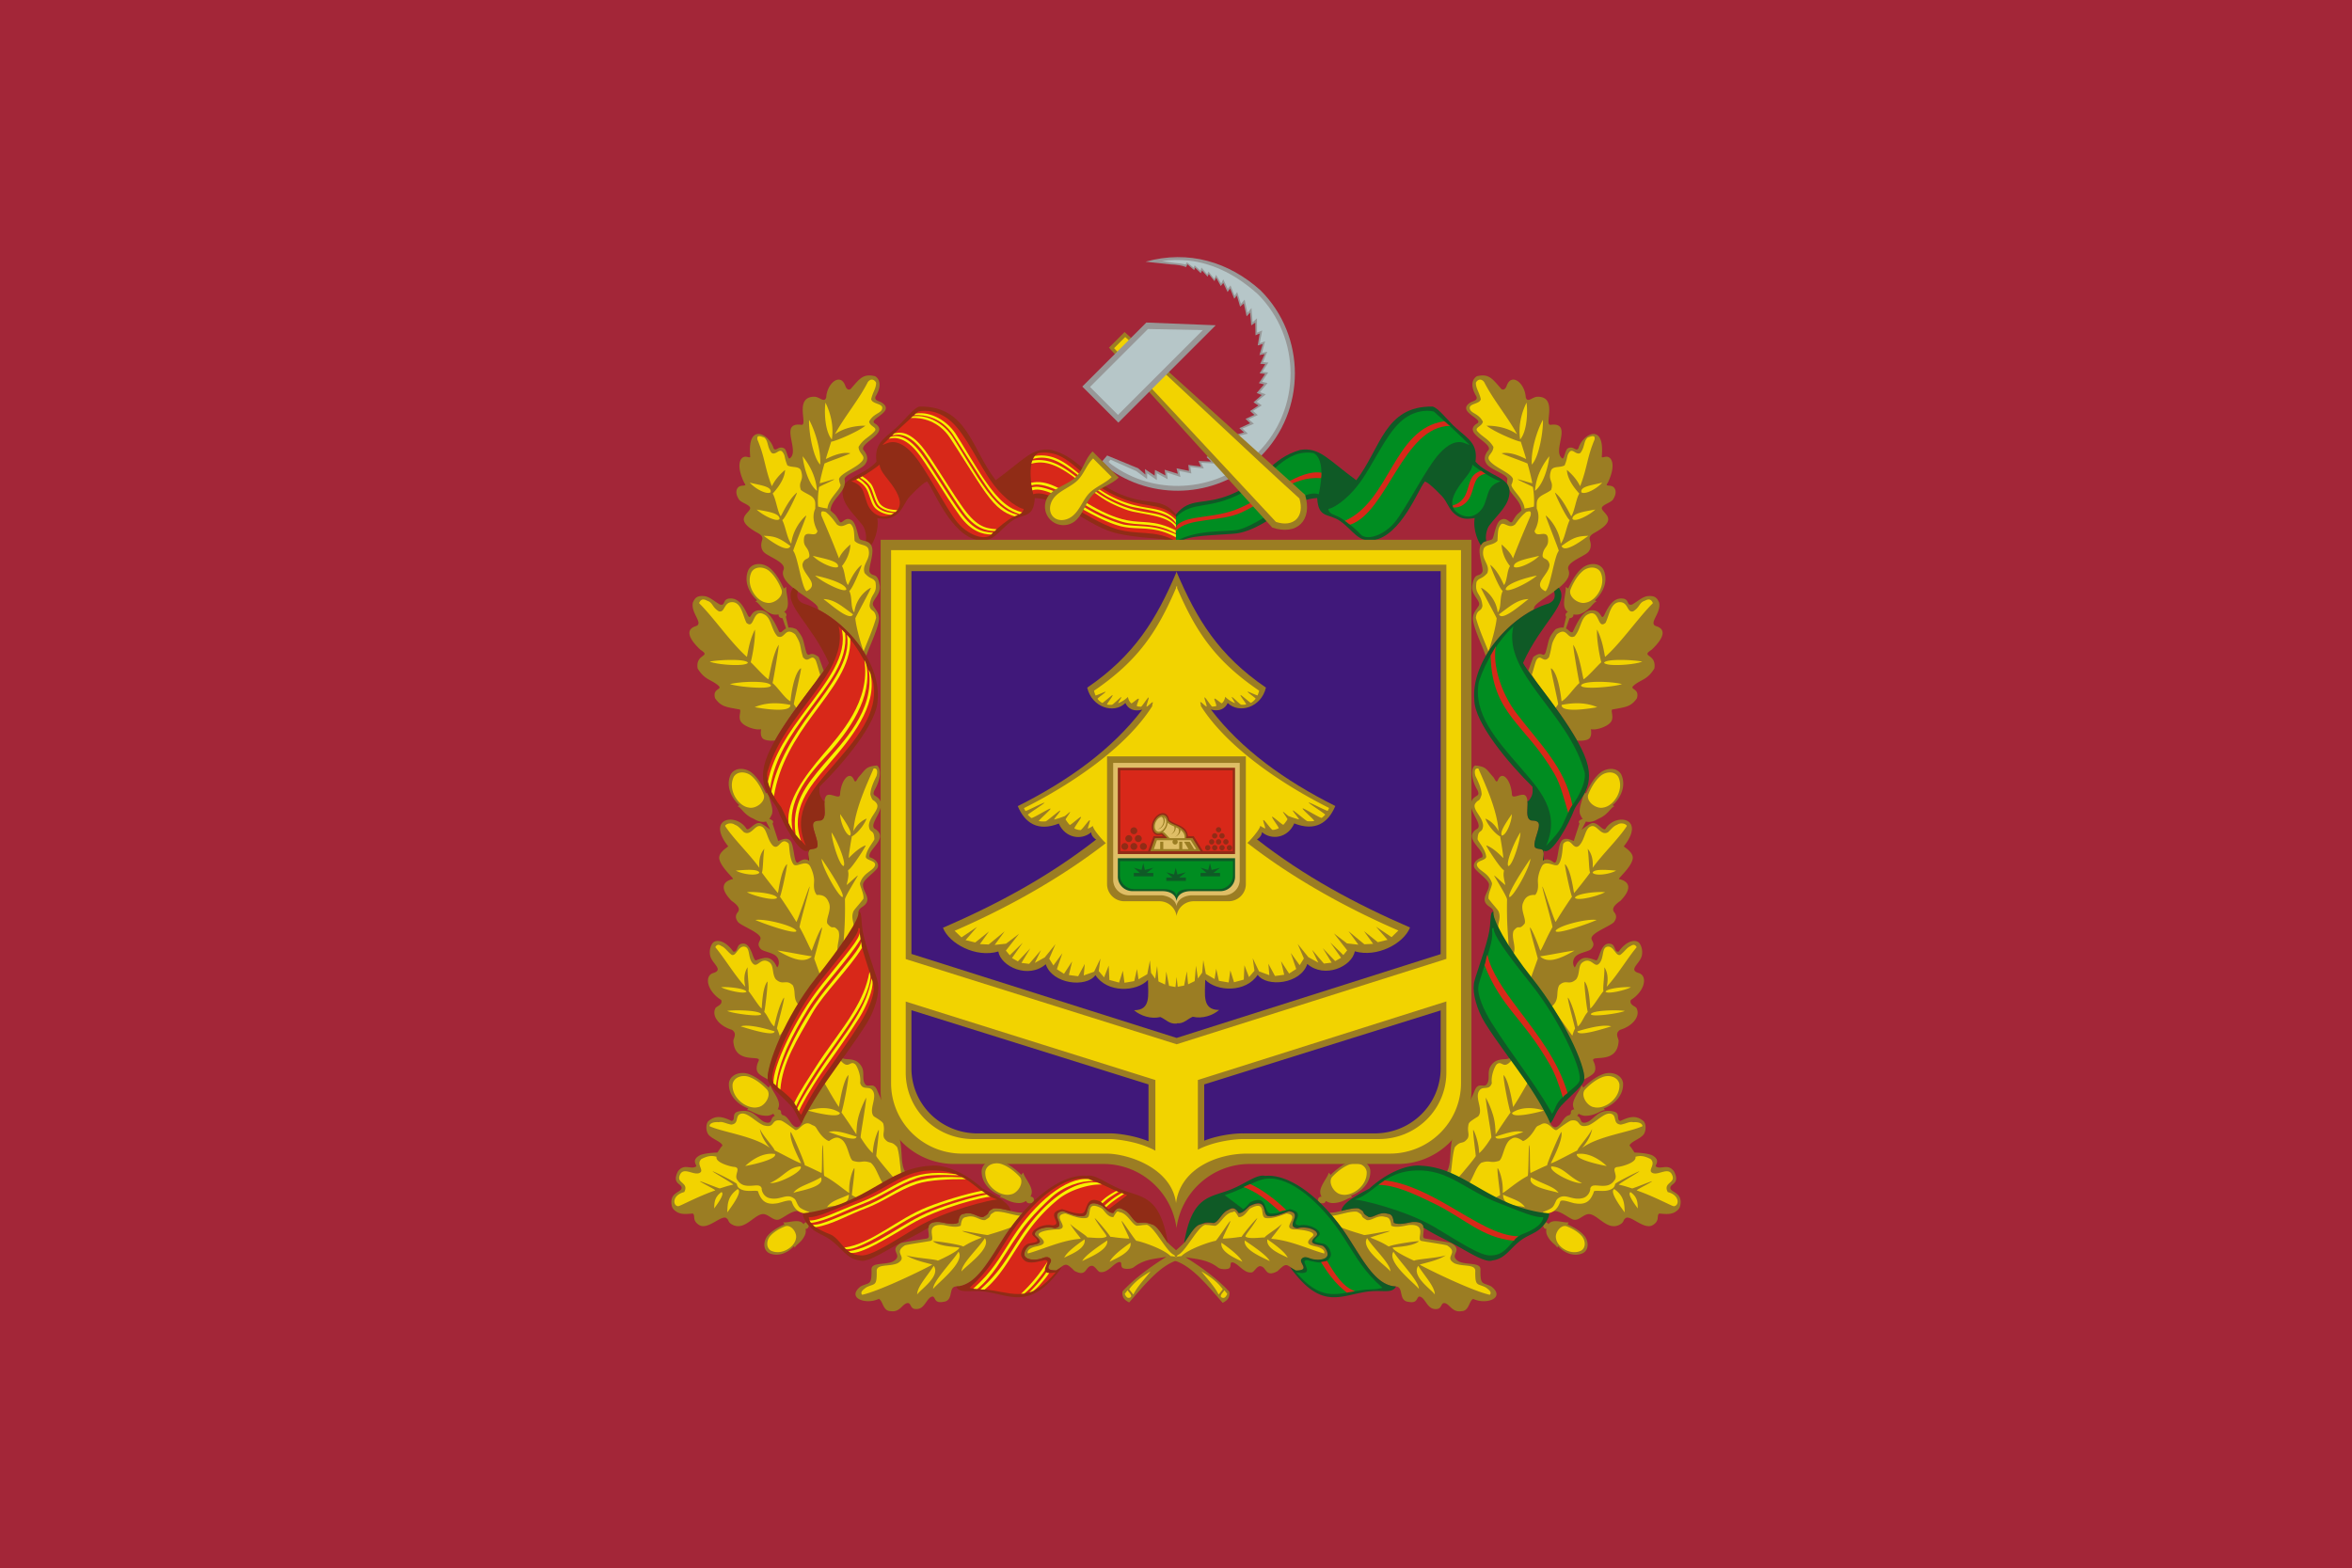 <svg xmlns="http://www.w3.org/2000/svg" width="1024" height="683" xml:space="preserve"><g fill-rule="evenodd" clip-rule="evenodd"><path fill="#A32638" d="M0 0h1024v683H0z"/><path fill="#9B7D23" d="m671.839 533.722.064.021c.015.764.53 1.379 1.155 1.376a.964.964 0 0 0 .208-.027c-.166.89-.097 1.808.204 2.549 1.378 3.33 3.916 4.317 4.458 5.577.128.295.269-.702.489-.464 2.562 2.813 6.933 4.804 10.923 2.855 2.675-1.665 2.202-5.429.377-7.559-2.169-2.529-5.573-4.065-7.267-4.89.146-.262.62-.811.426-.879-1.56.31-5.654-1.229-7.724-.077a3.456 3.456 0 0 0-1.063.942c-.179-.494-.587-.838-1.054-.835-.028 0-.054 0-.08.002-.307.441-.675.912-1.116 1.409m30.866-49.673c-7.609-1.797-8.92 4.72-12.921 4.854-2.126.072-1.024-2.194-3.231-3.056.293-.138.522-.361.641-.658.032-.08.056-.164.069-.247.932.599 2.007.946 2.987.947 4.418-.023 6.712-2.448 8.395-2.48.394-.008-.676-.633-.302-.77 4.379-1.606 8.661-5.647 8.296-11.08-.653-3.81-5.143-5.012-8.405-3.925-3.875 1.291-7.195 4.446-8.914 5.987-.229-.287-.635-1.08-.8-.89-.372 1.913-4.014 5.849-3.662 8.731.072.588.278 1.14.579 1.641-.646-.023-1.227.279-1.438.813a1.23 1.23 0 0 0-.021.823l-.586.829c-2.878.426-3.563 4.895-6.251 5.333-.454.022-1.745-.471-2.122-1.783l-.013.011c-1.102-2.597-3.603-11.216-9.609-19.878-2.327-3.356-4.917-6.862-7.51-10.375.261 4.543-6-.079-9.118 5.782-1.308 2.461.113 5.321-1.465 7.5-1.253 1.729-3.651-1.232-5.23 2.679-2.57 6.366-6.33 12.449-8.845 18.292-2.793 6.488-.695 12.932-3.469 17.435 11.528 5.737 19.594 17.764 44.362 17.881 1.132-.753 1.761-1.396 2.471-1.057 2.456-.247 5.699 2.494 7.951 3.541 2.251 1.047 4.129-1.435 6.367-2.122 3.988-1.221 8.355 7.294 13.95 4.638 2.635-1.248 1.412-2.119 3.127-3.129 2.403-.938 8.025 5.472 11.697 3.101 3.146-2.032 1.384-3.971 2.675-4.965 1.762.092 4.805.64 6.909-.653 1.577-.97 2.12-1.861 2.313-2.947 1.017-5.734-4.253-5.516-4.366-7.52-.111-1.981 4.444-1.707 1.613-7.245-2.662-3.617-5.634-.651-7.79-2.088-1.038-.238 2.373-2.46-1.438-4.755-1.782-1.073-6.94-1.346-7.929-1.353-.979-1.309-1.283-2.091-2.226-3.03.508-1.816 5.087-2.978 6.335-5.13.96-1.654.876-4.33-.146-5.46-3.355-2.9-6.371-1.919-10.201-.12-1.931-.596.222-3.234-2.729-4.102zm-53.42 76.153c-3.727-1.935-4.862-.154-4.724-7.383.061-3.241-5.69-1.844-9.351-3.465-4.988-2.935 2.249-4.509-3.219-7.968-.638-.405-7.89-1.387-11.57-2.059-1.547-.281-.342-2.732-.582-4.7a18.255 18.255 0 0 1-.294-.188c.081-.055.159-.11.232-.165-.301-1.326-1.432-2.338-4.821-2.129-1.201.075-5.819 1.56-8.13.316-.473-4.052-1.838-3.688-2.941-3.979-3.402-.9-5.753 1.864-7.989 1.468-3.951-2.229-.556-1.682-4.412-3.73-3.537-.505-9.059 2.058-12.682 1.832 2.929 3.304 5.733 7.01 8.303 11.014 6.658 10.378 11.568 19.521 19.129 20.969.542-.005 1.189.055 2.057.279 2.752.712.557 6.182 5.025 6.605 4.535.883 3.134-2.914 5.101-2.217 2.229.79 3.052 5.398 6.535 5.339 3.03.211 2.157-2.893 4.057-2.574 2.153.36 3.222 4.134 7.188 3.494 3.46.032 3.228-4.292 5.171-5.357 5.681 2.758 14.296-.404 7.917-5.402zm-74.346-36.205.113-.13c.874.337 1.813.037 2.096-.675.032-.08.056-.164.069-.247.932.599 2.007.946 2.986.946 4.419-.021 6.713-2.446 8.396-2.48.393-.008-.676-.632-.302-.769 4.379-1.606 8.66-5.647 8.296-11.08-.653-3.81-5.144-5.013-8.405-3.925-3.875 1.291-7.196 4.446-8.915 5.987-.229-.287-.634-1.08-.799-.89-.372 1.913-4.015 5.849-3.662 8.732.071.587.278 1.139.578 1.64-.645-.022-1.226.279-1.438.813a1.23 1.23 0 0 0-.021.823l-.125.177c.38.353.757.713 1.133 1.078zm119.963-105.778c-2.196-.813-4.347-1.508-5.927-.834-2.624 1.12-3.149 4.259-3.439 3.835-1.212-1.78-.504-3.899.552-4.871 1.714-1.58 5.67-2.009 6.646-3.049 2.336-2.493-.201-3.654.183-4.994.707-2.47 8.697-5.261 9.838-6.878.832-1.182 1.371-2.543.042-4.198-1.353-1.683.408-3.338 2.751-5.003 6.814-7.024 1.5-8.985-.638-9.431-.689-.145 5.127-4.878 5.906-8.706.604-2.978-3.844-5.214-3.838-5.562 9.812-12.421-3.5-14.682-7.907-7.712-1.061 1.571-3.555-3.249-6.183-2.319-1.084.385-3.702 2.33-4.323 2.883l1.901-3.632c1.827.448 3.565-.067 5.416-1.208 4.098-1.655 5.331-4.758 6.883-5.41.362-.152-.862-.337-.564-.603 3.473-3.113 5.957-8.452 3.606-13.363-2.015-3.299-6.631-2.755-9.261-.539-3.122 2.634-5.039 6.795-6.065 8.861-.118-.066-.282-.19-.447-.305a26.223 26.223 0 0 1-.816 1.563c-.611 2.483-2.198 6.229-1.121 8.196.283.52.576 1.267 1.041 1.622-.608.217-1.762.713-1.762 1.286 0 .285.105.55.285.772l-2.479 7.599c-1.32-.425-4.037-2.049-5.524.274-1.527 2.386-1.331 10.247-3.173 9.039-1.125-.738-2.446-1.909-4.652-.86l-.007.003c-.009.005-.017.008-.024.013-.026.013-.053.025-.08.04.279-1.461.703-3.599-.021-4.495-.725-.897-3.282-.163-3.59-1.738-.449-2.302 2.033-7.075 1.909-9.316-.125-2.242-2.917-1.68-3.582-1.963a1.617 1.617 0 0 1-.119-.056l-.049-.025c-.025-.014-.05-.026-.073-.041l-.055-.031-.059-.039-.04-.026c-.024-.018-.048-.034-.07-.053-.02-.016-.041-.031-.06-.048a1.37 1.37 0 0 1-.08-.069c-.03-.029-.061-.057-.088-.087l-.02-.021a1.907 1.907 0 0 1-.073-.084l-.017-.02a2.925 2.925 0 0 1-.063-.082c-.004-.008-.011-.014-.016-.021a1.844 1.844 0 0 1-.075-.113 3.145 3.145 0 0 1-.381-.949l-.001-.009a6.883 6.883 0 0 1-.158-1.314l-.002-.041c-.056-1.653.237-3.644.071-5.297h.001c-.075-.757-.248-1.441-.594-1.992-1.371-2.189-5.749 1.522-6.146-.638-.339-6.386-4.122-10.723-5.979-6.779-.738 2.035-1.325.174-2.009-.822-3.477-3.904-3.157-4.652-8.046-5.229-1.998 1.196-1.751 6.165 1.055 10.816.803 1.898.254 2.008-.852 2.735-6.336 4.174 4.599 12.295.317 14.256-5.933 4.065 3.944 9.064 2.597 12.169-3.044.946-4.527 3.327-3.104 5.066 1.914 2.343 6.396 5.127 6.003 7.145.017 3.097-4.368 6.216.146 9.281.851.576 1.766 1.252 1.779 2.249a.42.42 0 0 1 .035.001c-.652 2.826 4.124 15.926 15.644 30.385 13.214 16.585 24.452 36.502 23.903 42.434 0 .041-.002.082-.004.123l-.001.006c0 .014-.002.025-.003.039.884-.596 3.17-1.529 4.233-2.896 1.008-1.296.534-3.488-.25-5.055-1.578-3.158 10.392 1.871 10.98-8.765.019-1.134-1.862-3.291.664-4.883 5.25-1.567 8.966-5.793 7.141-9.404-.434-.859-3.344-1.45-2.482-3.597 6.137-3.804 7.469-10.51 3.4-11.728-4.67-1.398.573-4.087 1.356-7.522.501-2.202-.175-4.31-.982-5.4-1.376-1.86-5.476-1.513-9.059 3.598-1.974.43-1.324-2.689-3.258-3.307-4.669-1.489-5.105 7.153-6.593 7.143zm21.846-158.54c-2.434.776-3.215 1.809-6.155 3.57-2.682.689-.922-2.349-4.26-2.621-4.321-.352-6.376 4.185-8.043 7.517-1.487 2.194-.682-2.883-5.866-2.364-3.458.347-5.801 5.388-7.688 9.42-1.031.559-1.567-.828-2.957-1.54l1.551-4.453c.938-.01 1.697-.636 1.697-1.402 0-.086-.009-.172-.027-.255 1.089.211 2.216.137 3.126-.226 4.097-1.655 5.33-4.756 6.882-5.41.362-.152-.862-.336-.565-.603 3.474-3.113 5.958-8.451 3.608-13.362-2.016-3.298-6.632-2.754-9.261-.537-3.122 2.633-5.039 6.793-6.066 8.86-.319-.182-.989-.769-1.072-.531.362 1.915-1.565 6.919-.172 9.467.284.519.68.955 1.145 1.31-.608.216-1.035.712-1.035 1.286 0 .285.105.55.285.772l-1.143 4.74c-.855-.137-1.964-.001-3.461.677-3.5 4.043-2.733 4.738-4.397 10.276-1.263 2.405-1.242-1.264-5.306 1.82-.716 1.788-1.603 4.351-2.224 6.034 4.836 6.75 15.035 19.285 21.264 30.322.06.01.119.023.18.031 1.198.165 4.209.12 5.217-.993 1.294-1.432.464-4.038.724-3.959 1.941.583 7.219-1.008 8.702-3.266 1.485-2.259-.73-5.459.914-5.364 5.467-1.021 7.739-1.107 10.329-4.833 1.419-4.833-4.335-3.439-.771-6.05 3.161-2.316 5.395-2.158 8.364-6.897 1.063-6.66-6.268-4.92-1.226-8.152 2.469-2.306 8.201-8.31 2.08-10.273-3.682-1.165 2.161-5.57 1.239-10.193-.876-2.225-2.041-3.381-5.612-2.818zm-24.615-24.687c-.442-1.526 1.258-2.532 1.964-2.918 10.085-5.519 4.901-7.832 3.472-10.177-1.149-1.885 3.518-2.721 4.658-4.338.833-1.182 1.861-3.52.531-5.175-1.353-1.683-4.379-.114-2.818-2.072 3.492-7.123 2.088-10.938-.051-11.385-1.227-.256-2.538.693-2.523-.1 1.447-15.164-8.325-9.889-10.188-3.563-1.059 1.571-2.13-1.34-4.585-.02-1.09.586-1.485 4.428-2.31 4.428-4.967-3.014 4.925-15.986-5.168-14.689-3.101.397 3.326-12.146-5.589-12.22-2.405-.021-4.326 2.855-5.235.374-.339-6.386-6.271-11.016-8.323-5.118-.738 2.035-2.01 1.933-2.692.937-3.477-3.903-4.988-6.408-10.267-5.128-1.999 1.195-3.051 4.124-.245 8.774.803 1.898-1.601 2.007-2.707 2.736-6.337 4.173 7.011 7.286 2.729 9.246-5.932 4.065 6.727 8.138 5.379 11.241-2.263 2.608-2.105 4.771-.682 6.512 1.914 2.342 9.169 4.425 8.775 6.441-1.06 5.421 5.925 8.333 6.164 13.513-2.057 2.076-1.713 1.008-3.883 4.68-1.092 1.896-2.244-2.505-5.432-.378-1.91 1.275-2.582 6.864-3.311 8.015-.751 1.185-4.751.405-5.521 3.981-.688 3.189 1.854 9.165 1.075 10.567-1.325 2.392-3.358-.309-4.35 5.749-.699 4.285 3.955 6.686 2.801 8.86-.872 1.64-3.025 3.407-2.414 6.693.892 4.781 4.134 11.092 5.464 15.181 4.837-8.397 12.586-15.807 20.739-20.09.176-.242.27-.467.269-.682-.009-1.685 4.604-4.277 8.762-7.293l-.013-.043c1.218-.919 1.56-1.311 2.099-1.582.005.006.008.013.012.019 3.018-2.468 5.216-5.144 4.149-7.796-1.168-2.901 4.653-4.981 7.754-7.063 3.216-2.159 1.479-5.924 1.511-6.117zM487.959 526.229c1.749.717 2.972 1.563 4.064 2.936 1.165 1.444 2.206 3.053 3.498 3.374.39-.037.733-.067 1.043-.095 1.592-.202 4.696.253 5.959 1.166 2.589 1.871 3.737 4.79 5.604 7.187.11.16.222.316.333.473l-.047-.268.06.044c.221.655 3.536 3.146 3.871 3.795 1.006 1.949-.665 2.043 0 4.011-7.424 2.41-14.023 10.594-20.726 18.319-1.497-.82-3.257-1.772-2.917-4.823 5.257-5.68 12.088-10.637 19.116-15.069-4.544.94-9.418.766-14.358 4.658-1.146.759-3.935.791-4.738.155-1.034-.82-.008-2.688-1.367-2.532-2.417.278-4.901 4.844-8.27 4.379-1.157.045-2.306-2.896-3.835-2.731-2.92.313-1.971 5.133-7.451 2.203-4.054-3.999-3.746-3.015-7.991-.186-6.532-.018-1.363-3.258-2.359-4.818-.996-1.562-2.705-.875-3.911-.425-1.825.682-6.335 1.077-7.413-1.119-.619-1.62 1.231-4.246 2.203-4.489 3.495-.699 6.297-.947 2.78-3.997-2.374-2.059 3.27-4.839 8.062-3.583 5.576-.633-2.711-6.47 3.495-7.382.723-.106 5.68 2.718 9.245 2.06 2.718-.503-.133-8.269 7.789-4.435 1.049.509 2.837 3.336 5.033 3.146 1.218-2.058 2.32-2.23 3.228-1.954"/><path fill="#9B7D23" d="M535.979 526.358c-1.749.718-2.975 1.565-4.067 2.938-1.165 1.445-2.207 3.055-3.501 3.377-.39-.037-.734-.067-1.044-.095-1.595-.202-4.698.253-5.964 1.167-2.593 1.872-3.741 4.795-5.61 7.193-.11.158-.223.316-.333.473l.047-.267-.06.043c-.222.656-3.54 3.148-3.875 3.798-1.006 1.952.667 2.046 0 4.015 7.431 2.413 14.037 10.604 20.745 18.337 1.499-.821 3.26-1.775 2.92-4.829-5.262-5.684-12.1-10.646-19.134-15.082 4.55.941 9.428.767 14.372 4.662 1.146.76 3.938.792 4.742.155 1.034-.82.008-2.69 1.368-2.534 2.419.278 4.905 4.849 8.277 4.384 1.158.044 2.308-2.899 3.839-2.735 2.923.315 1.972 5.139 7.457 2.206 4.059-4.003 3.749-3.019 7.999-.187 6.537-.018 1.364-3.26 2.36-4.822.997-1.563 2.708-.876 3.915-.425 1.826.682 6.341 1.078 7.42-1.12.621-1.623-1.232-4.25-2.204-4.493-3.498-.7-6.303-.948-2.783-4.001 2.376-2.061-3.272-4.844-8.069-3.587-5.581-.634 2.715-6.477-3.498-7.389-.723-.105-5.685 2.722-9.254 2.063-2.721-.503.134-8.276-7.796-4.439-1.05.509-2.839 3.338-5.038 3.147-1.218-2.056-2.321-2.228-3.231-1.953"/><path fill="#ABD3F1" d="M394.327 245.893h235.382v220.923l-.002.002.002.182c0 16.073-13.038 28.871-29.079 29.015l-.003.003h-58.462v.015a26.868 26.868 0 0 0-.854-.015c-5.429 0-27.423 2.305-29.293 16.688-1.87-14.384-25.019-16.691-28.906-16.688-.229 0-.457.004-.684.01v-.01h-59.483l-.01-.009c-15.824-.394-28.608-13.093-28.608-29.009l.002-.182-.002-.002V245.893z"/><path fill="#F2D300" d="M642.558 166.667c0 2.554 1.359 3.769 2.144 7.106-.28 2.292-5.387 1.814-4.774 4.232.531 2.102 3.785 1.943 5.684 5.605-.413 2.273-3.944 2.478-2.299 4.289 2.319 2.557 4.813 3.201 6.878 6.697-.056 3.058-3.297 3.812-1.663 6.02 2.24 3.025 9.48 5.419 10.176 7.964-.057.69-.168 1.454-.673 2.531.122 2.23 5.318 5.955 5.734 10.375.927-.263 1.536-.2 4.054-.881.225-2.669.042-5.513-.415-8.478-.042-.273-6.577-3.1-6.622-3.376-.047-.275 6.392 1.917 6.341 1.64-.51-2.772-1.236-5.563-2.068-8.485-.098-.344-11.166-4.168-11.268-4.515 4.843-.964 10.764 2.781 10.661 2.434-.738-2.476-1.536-4.984-2.332-7.5-1.397-.002-11.157-4.017-14.911-6.946 9.21-.028 13.471 4.041 13.246 3.629-4.198-7.674-10.393-14.945-14.297-22.655-1.537-1.925-3.081-.798-3.596.314m48.731 23.823c-1.948 1.653-1.147 3.948-3.184 6.705-1.928 1.27-3.457-2.271-4.904-.24-1.258 1.764-.443 1.882-2.005 5.7-2 1.156-5.256.101-5.982 2.436-1.389 4.459 1.429 4.421.101 8.259-2.366 1.936-5.511 2.308-6.136 4.982-.228.974-.11 1.946-.123 3.181 1.663 3.601.202 7.579-.962 9.73.721 3.412 5.429-.987 5.869 3.266.393 3.998-1.943 3.397-2.358 7.307-.004 2.092 2.36.835 3.028 4.016.023 4.41-7.995 8.55-1.801 11.631 2.18-1.556 3.852-15.309 5.817-17.575.181-.209-5.85-15.119-5.669-15.333.18-.212 5.689 4.795 6.528 12.205 1.783-2.183 2.415-7.316 3.905-10.269-1.497-.956-6.594-11.682-6.396-11.983 3.869 3.067 6.919 10.57 7.117 10.267 1.41-2.165 2.052-7.599 3.455-9.834-.903-1.066-5.196-5.549-5.393-10.307 4.946 4.179 5.639 7.421 5.807 6.986 3.133-8.168 2.877-12.229 6.227-20.195.474-2.415-1.761-1.261-2.941-.935zm-26.841 32.47c-1.946 1.652-2.754 2.64-4.791 5.397-2.732 2.275-4.964-1.566-6.312.161-1.331 1.708-1.147 3.29-1.402 7.007-2 2.162-5.504 1.367-6.083 3.743-1.087 4.458 3.036 6.432 1.71 10.27-2.469 2.841-3.601 1.906-4.729 3.877-.893 5.541 1.977 4.594 2.573 10.347-.412 2.791-2.447 1.386-2.862 5.296 1.6 5.441 3.478 9.55 5.45 14.542 1.074-2.662 3.349-10.786 3.605-14.358.019-.275-6.955-13.009-6.774-13.221.18-.212 6.393 3.286 7.231 10.696 1.783-2.183.706-6.41 2.196-9.364-1.495-.956-5.589-11.078-5.39-11.379 3.868 3.066 5.813 9.061 6.011 8.758 1.41-2.163 1.147-5.991 2.551-8.225-.903-1.066-3.488-4.645-3.685-9.402 4.947 4.178 4.837 6.415 5.003 5.979 3.134-8.166 4.283-10.619 7.635-18.585.474-2.416-.757-1.866-1.937-1.539zm51.574 38.688c-2.433.776-2.035 2.81-4.976 4.57-2.682.689-2.101-3.712-5.439-3.983-4.323-.354-4.924 5.639-6.591 8.972-3.753 3.285-2.379-6.697-7.951-3.546-2.905 1.641-2.811 6.388-5.514 9.419-3.371 1.672-3.16-4.466-7.738-.841-2.955 4.771-1.735 4.375-3.4 9.912-2.44 3.224-3.688-1.991-5.577 1.457-.741 1.849-1.302 4.529-1.927 6.205a126.59 126.59 0 0 0 2.065 3.218c2.466 3.272 5.399 7.127 8.329 11.197.18-.246.498-.706 1.073-1.554.153-.228-3.381-15.491-3.133-15.617.247-.125 3.201 1.643 4.616 14.359 2.486-1.328 5.271-5.823 7.783-7.976-.475-1.996-2.953-16.407-2.652-16.609 2.838 4.32 4.206 15.17 4.505 14.967 2.134-1.453 5.516-5.445 7.671-7.415-.423-1.332-2.146-9.571-1.841-14.217 2.957 5.761 3.221 12.145 3.569 11.835 6.933-6.15 14.582-17.289 20.743-23.351-.871-2.226-2.399-1.655-3.615-1.002zm-6.142 150.356c-1.704.729-2.46 2.339-4.463 3.814-1.888.685-2.79-3.636-5.22-3.6-3.146.045-1.556 5.007-4.053 7.445-2.059 2.04-3.368-3.232-7.174-.571-1.983 1.388-.993 4.978-2.735 7.354-3.25 2.965-4.369-.297-7.424 2.639-1.579 3.195.425 6.264-3.354 9.3 3.255 4.278 7.754 10.965 9.102 12.615.034.009.396-1.682 1.173-3.106.095-.175-3.431-12.985-3.092-13.432.123-.16 2.342 3.419 4.246 12.505 1.702-1.132 2.726-4.572 4.391-6.301-.481-1.408-1.747-13.169-1.376-13.25 2.35 2.923 2.313 11.934 2.514 11.767 1.441-1.197 4.283-6.008 5.704-7.58-.398-.933.493-7.018.393-10.394 2.534 3.955.8 8.716 1.028 8.469 4.579-4.922 8.992-12.397 13.021-17.203-.786-1.546-1.849-1.029-2.681-.471zm-5.709-52.9c-1.585.537-2.279 1.56-4.057 3.3-3.129 1.702-4.625-3.043-7.024-2.669-3.109.482-2.791 5.683-5.602 8.528-2.771 2.307-3.361-4.169-6.761-1.005-.537.499-.206 6.59-2.206 9.13-1.279 1.626-5.585-2.41-7.325 1.016-.849 1.673-1.733 4.295-1.636 6.502.053 1.167.43 3.823-1.151 5.814-3.95-.241-4.764 2.247-5.231 3.252-1.441 3.095 1.389 7.139.629 9.207-2.807 3.389-2.253-.108-4.868 3.223-1.119 3.385 1.715 7.33-.335 10.608 3.818 3.783 6.24 8.594 7.807 10.039.034.005 2.528-7.052 3.099-8.57.07-.187-3.682-13.06-3.407-13.548.099-.175 1.355 1.365 4.505 10.098.67-.594 2.616-5.562 5.285-10.268.24-.425-4.613-17.294-4.387-17.655.228-.36 5.536 15.786 5.788 15.368 3.082-5.129 6.432-10.031 7.112-10.972-.673-1.328-3.394-14.067-3.037-14.2 2.733 2.568 3.783 12.765 3.958 12.572 1.261-1.385 5.775-7.139 6.962-8.893-.523-.869-.486-7.019-1.057-10.348 3.062 3.564 2.005 8.52 2.198 8.243 3.849-5.511 11.581-12.936 14.9-18.255-.992-1.421-3.412-1.183-4.159-.517zm6.902 129.592c-1.62-.418-2.927.552-5.365 1.036-3.551-.285-1.716-3.597-3.929-4.597-2.866-1.295-6.596 3.396-10.176 4.899-5.389 1.567-3-2.863-7.574-2.073-.724.125-3.121 1.788-6.02 3.972-1.651 1.246-3.687-4.248-7.017-2.333-1.625.936-1.663.347-2.788 2.248-.594 1.006-2.717 4.257-5.132 5.061-3.173-2.362-4.395-1.381-5.334-.797-2.899 1.803-3.234 8.053-5.003 9.367-4.201 1.304-3.799-.5-7.811.859-2.691 2.144-3.657 7.506-6.139 9.928 3.054 2.142 6.257 4.383 10.027 6.353.574-.27 1.137-.539 1.658-.794 1.234-.603 2.239-1.127 2.617-1.403.16-.118-1.528-11.469-1.032-11.728.177-.093 2.523 4.516 2.194 10.754.885-.131 6.054-4.869 10.861-7.35.433-.224.335-13.223.722-13.4.389-.178.112 12.301.552 12.087 5.385-2.607 6.104-2.909 7.188-3.323.163-1.48 5.838-14.62 6.209-14.536.885 3.645-4.799 13.742-4.548 13.676 1.813-.469 9.562-4.79 11.515-5.609.036-1.014 5.073-6.307 6.417-9.405-.701 4.493-4.581 8.469-4.312 8.268 6.894-5.139 20.551-6.799 26.239-9.436-.05-1.736-3.029-1.874-4.019-1.724zm-64.193 71.942c-3.612-1.875-4.715-.148-4.58-7.159.06-3.145-5.519-1.787-9.069-3.36-4.837-2.846 2.182-4.373-3.12-7.729-.619-.392-7.652-1.344-11.222-1.994-2.64-.481 2.979-7.478-5.301-6.966-1.166.072-5.644 1.512-7.884.306-.459-3.93-1.784-3.576-2.854-3.859-3.299-.872-5.578 1.809-7.747 1.425-3.832-2.164-.539-1.632-4.28-3.618-2.982-.427-7.418 1.396-10.834 1.736a87.705 87.705 0 0 1 4.003 5.093c4.002 1.61 8.728 2.878 9.902 3.292.459.162 10.758-1.899 11.153-1.739.395.16-8.871 2.727-8.415 2.9 5.59 2.129 6.985 3.354 8.03 3.858 1.188-.897 12.938-2.604 13.131-2.275-3.521 2.689-11.813 2.302-11.479 2.894.918 1.632 7.432 4.691 9.368 5.552.762-.67 10.568-1.204 13.744-2.353-3.75 2.572-11.758 3.85-11.245 4.125 7.205 3.864 23.815 11.65 30.433 13.072 1.225-1.23-.945-2.584-1.734-3.201zm-73.368-17.686c-3.496-.699-5.73-1.401-2.213-4.451 2.375-2.06-4.179-3.137-8.062-3.13-5.576-.633 3.28-6.018-2.927-6.927-.724-.106-5.793 2.604-9.36 1.946-2.719-.503.815-8.043-6.539-4.209-1.035.541-2.611 4.018-5.147 3.827-2.018-3.404-1.723-2.315-2.813-2.139-3.369.544-5.271 5.396-7.408 5.929-4.38-.419-.134-.136-4.359-.43-3.428.975-8.687 12.128-12.045 13.197-.331 1.768-2.211.7 1.684.437 3.521-3.429 13.5-6.546 14.897-6.658.486-.038 5.99-8.608 6.416-8.623.427-.015-3.701 7.689-3.215 7.662 5.973-.328 6.951-.798 8.111-.763.721-1.303 6.559-8.32 6.869-8.101-2.124 3.89-5.654 7.589-5.109 7.994 1.501 1.116 6.199.354 8.317.353.425-.921 5.077-3.58 7.512-5.921-2.38 3.875-5.087 6.481-4.507 6.524 8.152.601 16.613 4.707 22.896 6.381.618-1.62-2.028-2.654-2.998-2.898zm85.551-82.474c-4.567 6.433-4.92.832-7.441 3.017-.553.479-2.597 4.461-2.119 8.155-1.15 3.64-4.085.738-5.646 3.59-1.713 3.128 2.074 8.182-.288 10.899-2.784 1.72-3.992 2.53-4.175 3.347-.744 3.332.495 4.141-.355 6.171-2.296 3.098-2.867.682-5.628 3.896-.985 2.589-1.237 8.093-1.84 11.98a54.905 54.905 0 0 1 2.931 1.794c2.907-3.376 7.576-8.9 8.013-9.922.078-.182-1.403-10.898-1.107-11.375.104-.169 2.334 4.409 2.598 10.11.695-.563 2.401-2.179 5.275-6.76.259-.414-2.172-13.359-2.423-17.326-.015-.237 2.259 3.957 3.434 8.464.916 3.504.779 7.589.896 7.41 3.307-4.984 5.744-8.57 6.466-9.479-.614-1.355-3.08-13.417-3.047-16.327 2.618 2.685 4.063 14.138 4.203 13.921 3.249-5.029 5.176-8.706 7.168-11.938a58.42 58.42 0 0 0-.579-.852c-1.976-2.849-4.142-5.802-6.336-8.775zm-16.678-122.537c1.053 2.095 2.723 5.604 2.672 8.09-1.042 3.407-1.211 1.793-2.662 3.74-1.879 2.521 3.316 5.89 3.305 9.89-.362 3.587-2.183 1.067-2.394 5.706-.033.732 3.383 4.366 3.734 7.579.227 2.057-5.797 1.654-3.551 4.771 1.288 1.787 4.666 2.712 6.04 6.75.376 1.106-1.721 4.357-1.454 6.889 2.199 2.956 4.086 4.697 4.455 5.742 1.139 3.219-.884 5.33.021 7.339.104 1.212.323 2.109.698 2.972l.195.42c.689 1.384 1.789 2.799 3.45 5.428-.34-6.799-.951-10.784-.762-21.584.021-1.201-5.516-9.957-5.605-10.373-.091-.417 5.006 4.492 4.883 4.019-1.392-5.336-.506-5.271-.679-6.419-1.41-.477-7.813-10.437-7.649-10.781 3.628 1.244 7.417 5.735 7.408 5.477-.07-1.871-.999-7.331-1.381-9.414-.981-.253-4.781-3.582-6.434-7.73 4.32 1.847 5.8 5.766 5.774 5.43-.75-9.766-6.103-20.842-8.785-27.206-1.704-.323-1.816 1.421-1.279 3.265zm22.226-162.621c-2.085 4.274-3.707 9.939-2.78 16.067 3.182-3.774 3.293-12.535 2.78-16.067zm32.942 34.852c-4.608 1.176-9.693 1.629-9.056 4.229 1.735 1.114 6.695-1.553 9.056-4.229zm17.461 77.912c-4.678-.854-16.006-1.234-16.634.547 1.111 1.736 13.372.9 16.634-.547zm-4.959 141.812c-3.438-.293-10.715.643-11.044 1.973.924 1.175 8.788-.702 11.044-1.973zm-11.259-41.38c-4.424-.376-12.686.743-13.109 2.455 1.187 1.511 10.208-.821 13.109-2.455zm4.825-9.397c-4.425-.376-9.808-.781-10.231.93 1.187 1.514 7.33.705 10.231-.93zm-45.403-24.591c-2.527 3.65-5.555 8.12-4.28 9.34 1.903-.278 4.254-6.01 4.28-9.34zm3.739 7.961c-2.527 3.651-6.52 13.428-5.246 14.648 1.904-.278 5.222-11.317 5.246-14.648zm4.342 11.46c-2.525 3.652-10.379 15.479-9.104 16.698 1.904-.278 9.08-13.366 9.104-16.698zm30.504-124.845c-1.679-2.747-5.524-2.294-7.713-.447-3.201 2.7-5.045 7.251-5.418 8.309-.779 3.062 3.643 6.242 6.608 5.476 4.477-.605 9.246-7.646 6.523-13.338zm7.757 89.213c-1.678-2.748-5.523-2.293-7.713-.447-3.2 2.699-5.045 7.25-5.418 8.308-.778 3.062 3.644 6.242 6.609 5.476 4.477-.603 9.246-7.645 6.522-13.337zm.494 133.852c-.544-3.173-4.284-4.174-7.002-3.269-3.972 1.324-7.369 4.87-8.106 5.715-1.856 2.556 1.075 7.147 4.114 7.532 4.381 1.097 11.417-3.681 10.994-9.978zM688.392 544.6c2.229-1.387 1.835-4.521.314-6.294-2.224-2.594-5.948-4.067-6.813-4.365-2.502-.616-5.066 3.014-4.423 5.426.522 3.648 6.297 7.491 10.922 5.233zm-18.283-302.562c-4.608 1.177-11.604 2.232-10.966 4.833 1.736 1.113 8.606-2.157 10.966-4.833zm4.42-43.35c-2.973 3.712-5.8 8.882-6.24 15.064 3.933-2.982 5.966-11.506 6.24-15.064zm16.998 34.64c-4.753.136-6.663.763-11.661 4.428 1.241 3.327 8.773-2.335 11.661-4.428zm3.875 74.613c-4.376-1.861-9.45-2.21-15.521-.968-.262 3.543 12.022 1.663 15.521.968zm6.1 139.01c-3.288-1.041-10.449.838-14.748 2.157.057 2.576 12.269-1.413 14.748-2.157zm-38.296 46.023c-3.29-1.04-7.82.673-12.119 1.992.057 2.577 9.64-1.247 12.119-1.992zm9.04-9.369c-3.29-1.041-9.464-2.121-13.928 1.005.057 2.578 11.448-.26 13.928-1.005zm35.105 44.341c-.136-3.448-.059-6.993-4.514-10.133-2.404.927 2.974 8.053 4.514 10.133zm5.709-1.726c-.095-2.413-.041-4.894-3.158-7.092-1.684.648 2.079 5.635 3.158 7.092zm-13.532-18.463c-2.497-2.383-7.566-6.068-12.95-5.224-1.082 2.339 10.396 4.801 12.95 5.224zm-10.767 7.431c-6.188-2.869-7.863-6.917-13.302-7.271-1.568 2.047 9.751 7.781 13.302 7.271zm-10.191 4.275c-1.915-2.871-7.043-3.795-11.988-6.778-2.06 4.346 9.588 5.807 11.988 6.778zm-14.63 6.245c-1.915-2.869-5.232-3.466-9.521-5.462-.087 5.496 7.123 4.492 9.521 5.462zm-39.267 37.98c.028-3.451-4.768-8.421-7.194-12.48-3.161 4.498 5.753 10.329 7.194 12.48zm-64.017-15.981c-1.12-2.506-5.779-5.881-8.876-8.019-.801 4.301 7.123 6.938 8.876 8.019zm57.089 13.595c.027-3.45-8.63-12.168-11.056-16.228-3.161 4.499 9.615 14.077 11.056 16.228zm-64.934-12.123c-1.121-2.506-7.769-6.864-10.865-9-.801 4.3 9.111 7.92 10.865 9zm52.555 4.513c.026-3.45-7.723-10.463-10.148-14.524-3.16 4.499 8.707 12.374 10.148 14.524zm-64.484-4.225c-1.12-2.507-5.979-6.158-9.076-8.295-.801 4.3 7.323 7.214 9.076 8.295zm144.624-135.534c-4.232.524-9.721 1.756-14.998 2.521 3.167 2.959 7.89 1.627 14.998-2.521zm-20.015-153.061c-4.754.136-7.869 2.975-12.867 6.64 1.241 3.327 9.978-4.547 12.867-6.64zm6.246-78.017c-2.38 4.117-5.323 13.284-4.829 19.463 3.441-3.542 5.093-15.904 4.829-19.463zm22.802 39.039c-4.68.85-9.9 1.526-9.957 4.019.876 1.742 7.414-1.516 9.957-4.019zm11.634 76.007c-4.607-1.182-16.754-1.657-17.848.584.07 1.949 14.492.63 17.848-.584zm1.225 142.322c-3.409-.533-14.162-.287-14.796 1.405.186 1.404 12.458-.296 14.796-1.405zm-12.274-39.604c-4.387-.687-17.038 2.594-17.853 4.772.238 1.805 14.843-3.345 17.853-4.772zm-26.018-149.975c-4.68.85-13.52 3.538-13.576 6.03.876 1.742 11.033-3.527 13.576-6.03zm49.541 254.082c-1.978-.988-4.046-1.787-6.606-.977.631 2.632-6.632 4.401-7.667 4.401-3.489.364.607 3.773-1.668 6.042.105 0-1.065 1.581-2.873 1.995-3.454.788-6.658-1.087-7.466 1.291.134.82-.678 3.618-3.38 4.273-4.817 1.169-7.515-2.511-10.87.29-.825.606-1.223 3.015-2.564 3.953-2.354 1.647-5.774 1.943-2.484 2.22 2.675.434 5.216-1.698 6.19-4.94.656-1.424 5.198.743 6.849.79 5.047.744 6.606-1.933 7.74-4.834-.255-1.414 3.987.007 6.938-1.065 1.908-.694 2.181-1.595 2.449-2.635.617-.776 10.177-5.553 10.474-5.448.298.104-9.498 5.699-8.916 5.808 1.021.187 1.989.445 2.941.731.951.285 1.886.598 2.837.89.34.104 8.405-3.212 8.635-3.103.38.182-7.114 3.795-6.572 3.985 8.398 2.969 15.359 6.953 16.151 6.874 2.396-.237 2.592-4.843-2.691-6.164-2.111-4.011 3.081-3.846 2.11-6.889-1.44-4.769-6.227.025-8.923-1.521-1.966-1.127 1.793-3.672-.634-5.967zm-186.271 56.733-1.817 2.272c-1.811-3.613-4.997-6.856-7.495-10.074 3.571 2.141 6.921 4.43 9.312 7.802zm-.682 3.408c-.788-.811.907-2.089 1.323-2.998.454.417.835 1.104 1.289 1.521-.28.813-1.125 2.514-2.612 1.477zm63.314-54.695c-.543-3.173-4.283-4.174-7.001-3.269-3.972 1.323-7.369 4.869-8.106 5.715-1.856 2.556 1.075 7.147 4.114 7.532 4.381 1.096 11.417-3.681 10.993-9.978z"/><path fill="#0F5A26" d="M665.01 348.79h.515c1.825-2.443 1.88-3.543 1.68-6.173-10.119-9.922-25.325-27.857-25.325-37.915-1.449-17.395 16.043-37.084 32.424-41.918 3.019-1.349 2.801-3.613 2.306-5.255 1.218-.919 1.56-1.311 2.099-1.582 4.862 6.918-7.532 14.812-15.626 32.743 3.018 5.578 20.436 25.53 26.578 39.828 6.145 14.298-2.559 19.581-4.347 24.264-2.039 5.507-9.598 19.829-13.15 17.639v4.109c-.143.056-.29.122-.441.199.279-1.461.703-3.599-.021-4.495-.725-.897-3.282-.163-3.59-1.738-.449-2.302 2.033-7.075 1.909-9.316-.125-2.242-2.917-1.68-3.582-1.963-2.424-1.029-1.118-5.322-1.429-8.427"/><path fill="#008D21" d="M683.88 351.48c4.01-4.838 7.423-12.799 5.676-16.269-7.332-25.132-35.435-42.265-30.671-62.495-6.539 6.249-11.917 14.822-14.968 23.978-2.87 14.002 7.763 25.607 18.01 37.497 8.229 9.548 17.664 19.381 11.2 34.146 7.75-8.041 6.344-7.944 10.753-16.857"/><path fill="#D82819" d="M684.577 350.512c-3.262-16.548-14.627-27.019-24.524-40.123-6.498-8.601-10.33-20.917-8.786-28.978-.717 1.23-1.577 2.825-2.294 4.055.57 25.731 15.324 29.789 27.871 51.667 2.582 4.502 4.041 10.509 5.893 16.8.532-1.099.851-1.972 1.84-3.421"/><path fill="#0F5A26" d="M689.76 469.867c.549-5.932-9.177-26.95-22.39-43.534-11.521-14.458-17.81-26.458-17.157-29.284-1.848-.135-.709 4.367-2.293 10.698-2.335 9.345-6.252 18.694-6.252 21.103-.498 3.708 1.236 10.798 4.888 16.655 5.003 8.026 11.816 16.776 17.604 25.122 6.005 8.662 9.745 15.906 10.847 18.503 1.378-1.092 2.363-5.131 4.716-7.646 4.489-4.8 10.037-8.955 10.037-11.617"/><path fill="#008D21" d="M687.787 469.96c.501-5.394-8.981-26.084-20.998-41.167-10.476-13.147-17.029-22.066-16.437-24.637-1.68-.123.194 1.034-1.244 6.792-2.124 8.497-5.477 16.79-5.477 18.981-.453 3.371 2.384 10.03 5.704 15.355 4.549 7.3 10.36 15.239 15.623 22.829 5.46 7.877 9.668 14.484 10.671 16.847 1.253-.994 1.52-3.828 3.659-6.113 4.084-4.366 8.499-6.465 8.499-8.887"/><path fill="#D82819" d="M682.489 475.941c-4.246-13.974-12.305-24.336-21.529-36.549-6.054-8.015-11.798-16.115-13.375-23.628-.668 1.146-.625 3.355-1.293 4.502 7.648 19.035 16.695 22.817 28.388 43.206 2.404 4.195 4.007 8.589 5.732 14.451.496-1.024 1.155-1.113 2.077-1.982"/><path fill="#0F5A26" d="M674.48 528.448c-26.205-2.786-36.334-19.843-55.706-20.824-6.291-.737-15.446 3.382-22.629 9.989-7.604 3.91-11.587 6.714-12.081 9.386l-.04.019V527.31c2.646-.632 5.392-1.384 7.46-1.089 3.856 2.049.461 1.501 4.412 3.73 2.236.396 4.587-2.368 7.989-1.468 1.104.291 2.469-.072 2.941 3.979 2.311 1.243 6.929-.241 8.13-.316 3.39-.209 4.521.803 4.821 2.128l-.003.004-.007.005a6.152 6.152 0 0 1-.223.157c5.098 3.288 10.145 5.458 14.79 8.077 6.792 3.828 12.61 7.39 15.415 6.365 5.839-.782 7.563-5.33 12.753-9.035 2.72-1.94 6.005-2.873 8.072-4.829 3.613-3.415 3.906-5.821 3.906-6.57"/><path fill="#008D21" d="M671.877 530.01c-3.523.391-9.61-2.342-19.396-6.145-14.776-5.741-21.829-14.68-35.919-14.159-3.663.116-7.833.74-12.859 3.689-4.435 2.602-8.538 7.447-13.952 8.936 2.516 0 22.389 4.62 35.017 12.133 10.465 6.224 20.093 12.796 24.594 12.207 7.041-.093 8.515-7.412 13.477-9.271 8.633-3.236 9.038-6.512 9.038-7.39"/><path fill="#D82819" d="M659.096 540.314c-14.093-1.39-21.506-9.831-34.867-16.288-8.77-4.238-16.616-7.977-24.059-8.053.963-.853 1.749-1.136 2.712-1.988 9.438 1.045 19.13 5.992 28.348 11.339 10.78 6.254 20.948 12.951 29.831 13.017-.88.665-1.314.932-1.965 1.973"/><path fill="#902C16" d="M473.118 512.043c3.582-.869 8.176 3.079 14.515 5.724 9.253 3.863 17.286 2.212 20.827 23.502-2.249-3.168-4.533-7.39-6.765-8.024-2.863-.842-1.795-1.125-6.175-.706-2.138-.531-3.586-4.59-6.045-5.589-1.024-.415-2.727-2.173-4.745 1.231-2.196.19-3.984-2.637-5.033-3.146-7.922-3.834-5.071 3.932-7.789 4.435-3.565.658-8.522-2.166-9.245-2.06-6.207.912 2.081 6.749-3.495 7.382-4.792-1.256-10.436 1.524-8.062 3.583 3.517 3.05.715 3.298-2.78 3.997-.971.243-2.822 2.869-2.203 4.489 1.078 2.196 5.588 1.801 7.413 1.119 1.206-.45 2.916-1.137 3.911.425.996 1.561-4.173 4.801 2.359 4.818.651-.332 1.554-.903 2.523-1.376a67.252 67.252 0 0 1-2.989 3.801c-11.364 13.495-19.054 8.761-29.538 6.964-7.409-1.271-11.832 1.056-13.57-2.404 8.451-.434 13.561-10.092 20.659-21.154 10.65-16.6 25.353-28.084 36.227-27.011"/><path fill="#0F5A26" d="M550.876 512.055c-3.582-.87-8.176 3.077-14.516 5.725-9.253 3.861-17.285 2.211-20.827 23.5 2.249-3.166 4.533-7.39 6.764-8.023 2.863-.842 1.797-1.126 6.176-.706 2.139-.532 3.587-4.591 6.046-5.588 1.024-.416 2.728-2.174 4.745 1.229 2.196.19 3.983-2.637 5.033-3.146 7.923-3.833 5.071 3.934 7.789 4.435 3.565.66 8.523-2.165 9.245-2.059 6.208.911-2.081 6.748 3.496 7.382 4.791-1.257 10.435 1.524 8.062 3.584-3.518 3.05-.716 3.298 2.78 3.996.971.244 2.822 2.87 2.202 4.489-1.077 2.196-5.589 1.802-7.414 1.12-1.204-.452-2.914-1.137-3.91.425-.996 1.561 4.173 4.8-2.358 4.818-.651-.333-1.555-.903-2.523-1.376a68.023 68.023 0 0 0 2.988 3.801c11.365 13.495 19.055 8.761 29.54 6.963 7.409-1.27 11.832 1.056 13.57-2.403-8.452-.434-13.562-10.092-20.658-21.154-10.652-16.602-25.355-28.087-36.23-27.012"/><path fill="#008D21" d="M551.797 513.27c-3.755.087-8.366 3.111-14.126 5.516-1.556.648-3.037 1.156-4.44 1.674l8.029 6.074c1.444-.751 2.618-2.784 3.372-3.149 7.198-3.483 5.67 4.513 8.14 4.971 3.241.598 8.308-1.907 8.964-1.81 7.766 1.894-1.078 6.509 3.988 7.083 4.354-1.141 10.607 2.64 8.45 4.511-3.195 2.771-1.774 2.684 1.401 3.318 2.882.284 4.313 4.111 3.751 5.584-.979 1.995-2.267 3.643-7.986 2.208-1.596-.159-2.461-1.032-3.366-.053-.529 1.355 4.516 6.353-3.594 4.889 10.326 12.264 17.002 9.654 26.529 8.021 6.732-1.155 6.752-.17 10.956-1.307-8.304-7.538-10.51-12.054-16.96-22.106-9.677-15.086-23.227-26.399-33.108-25.424"/><path fill="#D82819" d="M557.212 527.652c-5.263-4.856-10.356-8.821-15.857-10.735 1.245-.527 1.673-.814 2.919-1.34 5.48 2.547 10.772 6.618 15.735 11.304-.344.04-.767.118-.767.236-.271 0-.81 0-.989.09v.089c-.181.091-.72.181-.899.181 0 .127-.09.165-.142.175m29.167 35.233c-5.153-4.005-8.238-8.499-11.246-13.28.153-.027.293-.062.389-.092.641-.214 1.62-.146 2.179-.554 3.634 6.096 6.903 11.424 12.195 13.249-1.1.367-2.339.397-3.517.677z"/><path fill="#902C16" d="M379.265 237.408c-.681-.832-.722-1.437-2.358-1.777.517-1.972-.151-5.257-1.306-6.81-3.666-4.924-8.871-8.8-8.825-14.941.047-6.146 9.514-6.785 14.835-12.844-1.019-7.631 2.745-9.642 8.361-14.567 3.842-3.37 7.61-8.755 10.303-9.427 20.932-.328 22.551 18.233 33.227 32.078 12.352-8.99 15.864-14.447 24.348-13.217 13.308 3.842 14.948 12.953 29.881 19.284 12.339 5.232 17.96 1.019 24.288 8.876 0 5.117-.325 7.772 0 13.41-3.2-4.081-10.756-2.05-24.995-5.045-13.02-2.738-23.706-14.963-36.505-15.55-.475 9.165-5.106 6.514-10.07 10.066-5.625 4.023-7.54 9.108-14.061 8.335-12.333-1.464-20.289-23.069-22.508-25.208 0-1.426-4.004 2.115-7.654 5.969-2.258 2.383-2.956 5.539-5.443 7.667-3.015 2.582-5.596 2.438-8.827 1.887.906 5.466-1.882 10.918-2.691 11.814"/><path fill="#0F5A26" d="M644.732 237.41c.681-.832.722-1.438 2.358-1.777-.517-1.972.151-5.258 1.307-6.811 3.665-4.924 8.871-8.799 8.824-14.941-.047-6.146-9.514-6.786-14.835-12.844 1.019-7.632-2.745-9.643-8.36-14.568-3.843-3.37-7.611-8.755-10.304-9.427-20.934-.328-22.554 18.234-33.229 32.078-12.353-8.99-15.865-14.447-24.35-13.217-13.308 3.842-14.948 12.953-29.881 19.285-12.339 5.231-17.961 1.018-24.289 8.877 0 5.116.326 7.771 0 13.41 3.201-4.082 10.479-4.059 24.996-5.045 13.174-.894 23.706-14.963 36.506-15.551.477 9.165 5.107 6.515 10.071 10.066 5.625 4.024 7.54 9.11 14.062 8.335 12.333-1.463 20.29-23.07 22.508-25.208 0-1.427 4.006 2.115 7.656 5.968 2.258 2.384 2.955 5.539 5.443 7.668 3.014 2.581 5.596 2.437 8.826 1.886-.906 5.468 1.882 10.921 2.691 11.816"/><path fill="#008D21" d="M653.285 209.425c-2.368 0-10.53-5.598-12.267-7.106 0 2.84-3.77 6.293-6.205 10.036-2.753 4.231-3.971 8.305-.191 10.968 4.29 3.022 8.418 1.437 10.768-2.017 1.585-2.328 1.987-5.961 3.203-8.229 1.469-2.733 4.692-3.309 4.692-3.652"/><path fill="#D82819" d="M646.741 206.18c-.507 0-1.128-.783-2.044-1.2-.675.381-2.808.98-4.077 3.344-1.217 2.267-1.619 5.9-3.203 8.229-1.232 1.81-2.95 3.104-4.926 3.494.069.325.112.614.112.812a.751.751 0 0 1 .093.114c2.733.241 5.153-1.241 6.752-3.59 1.585-2.328 1.986-5.962 3.203-8.229 1.467-2.734 4.09-2.632 4.09-2.974"/><path fill="#008D21" d="M624.246 179.195c-3.479-.822-9.228-.271-14.453 4.42-6.519 5.85-11.88 18.473-17.606 26.357-6.188 8.521-12.541 11.64-13.869 11.64.323 2.603 3.081 2.311 6.318 4.54 3.361 2.314 6.619 5.195 8.005 6.828 3.04 2.495 10.052-.167 14.468-5.409 5.014-5.947 13.876-23.965 19.744-30.261 7.424-7.964 11.504-3.605 12.918-3.605-3.142-3.266-12.661-11.984-15.525-14.51"/><path fill="#D82819" d="M587.859 228.463c16.14-5.402 22.987-42.837 43.538-43.034-1.313-.554-1.423-1.429-2.735-1.982-22.12 3.355-23.375 34.666-43.229 43.402 1.16.387.862.818 2.426 1.614M452.054 197.307c12.961-1.955 17.45 10.072 31.282 17.368 14.725 7.767 21.218 3.084 28.682 10.539v10.443c-9.481-5.229-16.707-2.368-26.478-5.456-12.06-3.812-28.337-17.832-35.704-14.967-.462-2.372-3.326-14.816 2.218-17.927"/><path fill="#F8F100" d="M450.595 198.552c12.96-1.955 18.756 9.981 32.588 17.277a50.389 50.389 0 0 0 5.91 2.668c10.744 4.015 16.502 1.562 22.887 7.938v1.387c-2.781-4.713-11.103-5.514-18.565-6.992-3.872-.766-10.173-3.841-11.884-4.896-11.897-7.333-20.733-19.344-31.742-16.096-.024.007.312-.715.806-1.286"/><path fill="#F8F100" d="M449.493 200.549c12.961-1.955 19.858 9.982 33.689 17.277a50.573 50.573 0 0 0 5.91 2.669c10.744 4.015 16.502 1.562 22.887 7.937v1.388c-2.781-4.713-11.103-5.514-18.565-6.993-3.872-.766-10.173-3.84-11.884-4.895-11.897-7.333-21.458-19.239-32.467-15.991-.022.007.153-.791.43-1.392M449.22 212.14c1.758.02 2.535-1.35 13.4 3.271 5.89 2.505 13.529 9.469 26.756 13.04 8.246 1.211 12.448-.205 22.595 4.267.01.768.011.869-.009 1.277-9.482-5.229-15.97-3.137-23.128-4.64-13.215-2.774-32.014-18.676-39.381-15.812l-.233-1.403z"/><path fill="#F8F100" d="M448.913 210.218c3.433-.707 6.482-.176 10.298 1.536 3.585 1.608 9.884 4.863 13.959 7.308 6.12 3.67 11.812 6.334 17.424 7.487 6.991 1.436 11.795-.337 21.3 4.4.01.768.011.87-.008 1.278-9.482-5.229-16.346-2.945-23.359-5.024-4.564-1.353-10.107-3.756-15.244-6.808-9.506-5.648-19.36-10.861-24.137-9.004l-.233-1.173z"/><path fill="#008D21" d="M571.94 197.308c-12.962-1.955-17.45 10.072-31.282 17.369-14.726 7.768-21.218 3.085-28.684 10.54v10.443c9.482-5.229 21.594-3.966 26.785-4.919 9.294-1.706 28.032-18.369 35.398-15.504.463-2.373 3.328-14.818-2.217-17.929"/><path fill="#D82819" d="M575.303 205.847c-9.174-1.57-21.319 8.929-35.145 15.203-11.454 5.198-23.744 2.83-28.072 8.085.045 1.155-.091.929-.137 2.06 5.272-5.94 19.443-3.731 28.673-8.082 13.493-6.359 21.687-15.897 34.526-14.895.172-1.06.147-.739.155-2.371"/><path fill="#9B7D23" d="M383.401 235.063h257.233V474.6l-.002.002.002.198c0 17.565-14.249 31.908-31.778 32.065l-.004.005h-63.888v.015a32.335 32.335 0 0 0-.935-.015c-16.26 0-29.76 12.208-31.802 27.926-2.042-15.718-15.541-27.926-31.801-27.926-.25 0-.499.003-.747.008v-.008h-65.004l-.01-.011c-17.293-.431-31.264-14.666-31.264-32.06l.002-.198-.002-.002V235.063z"/><path fill="#40187A" d="M500.025 496.985c-6.773-2.787-14.259-3.438-16.303-3.437-.224 0-.447.002-.67.008v-.008h-58.225l-.009-.01c-15.49-.387-28.003-12.814-28.003-28.395l.002-.177-.002-.003v-25.061l103.209 32.313v24.77zm14.579 6.533a13.361 13.361 0 0 0-2.587 6.368c-.329-2.535-1.337-4.686-2.784-6.509l3.045 1.538 2.326-1.397zm112.617-63.528v24.975l-.003.003.003.177c0 15.734-12.764 28.26-28.464 28.399l-.003.005H541.527v.012a28.957 28.957 0 0 0-.835-.012c-2.766 0-9.923.61-16.41 3.182v-24.513l102.939-32.228zM396.816 248.714h230.405v166.773L512.28 451.979l-115.463-36.58V248.714z"/><path fill="#F2D300" d="m629.709 417.561-117.43 37.177v-.007l-117.952-37.092V245.893h235.382v171.668zm-108.188 83.085v-30.352l108.188-34.213v30.734l-.002.002.002.182c0 16.073-13.038 28.871-29.079 29.015l-.003.003h-58.462v.015a26.868 26.868 0 0 0-.854-.015c-3.264.001-12.522.837-19.79 4.629zm-127.194-64.502 108.7 34.166v30.768c-7.575-4.165-17.492-5.061-19.916-5.06-.229 0-.457.004-.684.01v-.01h-59.483l-.01-.009c-15.824-.394-28.608-13.093-28.608-29.009l.002-.182-.002-.002v-30.672zm-6.374-196.576h248.131v231.856l-.004.003c.001.064.004.128.004.191 0 16.943-13.745 30.576-30.654 30.729l-.004.003h-61.628v.015a29.892 29.892 0 0 0-.899-.015c-12.744 0-28.911 6.342-30.881 21.505-1.97-15.163-20.671-21.508-30.472-21.505-.242 0-.482.004-.721.01v-.01H418.12l-.01-.01c-16.682-.415-30.157-13.944-30.157-30.722l.002-.191-.002-.003V239.568z"/><path fill="#9B7D23" d="M473.342 299.454c20.697-14.137 30.14-29.876 38.78-50.13v-.485c.043.09.092.183.133.265v-.052c.004.012.009.022.015.035.034-.084.071-.166.106-.248v.495c8.652 20.24 18.079 35.965 38.778 50.085-1.981 8.562-11.631 11.599-16.64 6.7-1.164 2.606-3.807 3.841-7.327 2.851 13.148 17.277 32.176 30.982 54.171 42.018-3.102 7.399-8.813 11.172-17.87 7.575-2.817 6.38-9.798 7.409-14.068 3.807-.028 1.765-1.938 3.174-2.215 3.103 20.586 16.075 42.514 27.926 66.687 38.422-2.786 7.048-14.439 13.188-24.062 10.361-1.139 6.59-13.13 12.056-20.67 5.496-2.857 8.782-17.644 10.289-21.598 4.75-5.147 7.83-17.789 7.368-22.84 2.13-.037 6.271-1.524 13.191 6.059 13.162-2.788 2.439-7.356 3.937-11.49 2.959-2.297.958-3.936 3.148-6.915 2.841v.104l-.121-.052v.12c-.041.039-.09.039-.133.039v-.091c-2.973.312-4.612-1.858-6.917-2.829-4.126.971-8.68-.539-11.481-2.975 7.585.04 6.075-6.908 6.075-13.164-5.1 5.232-17.726 5.721-22.878-2.119-3.933 5.535-18.742 4.034-21.622-4.745-7.533 6.56-19.544 1.064-20.655-5.539-9.666 2.84-21.318-3.286-24.106-10.333 24.196-10.498 46.131-22.383 66.75-38.469-.273.083-2.17-1.337-2.223-3.1-4.246 3.589-11.255 2.565-14.095-3.814-9.035 3.59-14.755-.182-17.86-7.585 21.989-11.035 41.045-24.724 54.206-42.015-3.538.97-6.156-.265-7.35-2.88-5.011 4.915-14.637 1.865-16.624-6.693"/><path fill="#F2D300" d="M476.314 300.782c19.36-13.205 27.604-25.881 35.715-44.721v-.923c.093.17.136.3.226.485v-.066l.019.047.205-.479v.956c8.111 18.812 16.339 31.478 35.714 44.678a11.973 11.973 0 0 1-.677 2.042c-.1.21-4.222-1.792-4.332-1.621-.172.32 3.667 2.822 3.458 3.106a6.147 6.147 0 0 1-2.04 1.791c-.183.076-4.266-3.518-4.449-3.416-.527.214 2.859 4.053 2.295 4.121-.705.107-1.377.147-2.081.072-.461-.072-3.558-3.243-4.022-3.346-.452-.105 1.7 2.854 1.24 2.644a13.123 13.123 0 0 1-4.162-2.711c-.175.945-.527 1.97-1.41 2.777-.283.286-2.815-2.217-3.245-2.004-.416.209 1.236 3.131.641 3.279-.465.106-1.028.17-1.623.207-.425.039-2.891-4.015-3.313-4.015-.429 0 1.23 4.015.811 3.979-.491-.035-2.084-1.866-2.61-1.94-.318-.034.426 1.692.104 1.622 11.318 17.982 35.104 34.05 55.869 44.49-.174.455-.389.844-.598 1.227-.145.319-8.07-3.87-8.286-3.589-.175.281 7.364 5.039 7.192 5.282a9.227 9.227 0 0 1-1.481 1.382c-.494.347-7.786-4.302-8.315-4.095-.567.209 5.599 5.36 4.97 5.47-.923.136-1.904.201-2.963.068-.494-.068-5.676-4.547-6.202-4.654-.705-.143 3.204 4.089 2.464 3.878a42.443 42.443 0 0 1-4.227-1.375c-.109.247-2.506-2.118-2.609-1.904-.104.213 2.047 3.031 1.938 3.243a12.96 12.96 0 0 1-1.759 2.366c-.318.312-4.588-3.742-4.934-3.458-.357.247 3.241 4.831 2.849 5.006-.846.419-1.692.67-2.613.704-.562.033-3.413-4.201-3.976-4.302-.566-.101 1.2 3.908.634 3.663a10.073 10.073 0 0 1-2.045-1.164c-.075 1.693-5.391 7.511-5.673 7.443 19.454 15.187 42.82 28.21 65.664 38.11l.169.042-2.988 2.91-6.786-4.565 5.022 5.733-4.224 1.036-6.02-4.819 3.972 5.535-3.808.187-6.928-5.722 4.322 5.896-4.974-.561-5.669-4.34 5.761 7.366-1.658 2.05-5.709-5.504 4.707 6.693-2.576 1.443-5.397-5.663 3.872 6.335-3.379.406-5.13-5.982 2.7 5.565-4.333-2.37-4.649-5.778 2.697 6.346-1.829 2.925-3.871-5.329 2.363 6.988-3.104 1.979-3.514-5.395 1.39 5.928-4.012.536-2.893-5.35.433 4.993-4.488-1.663-2.744-5.706.749 5.438-2.371 2.751-1.998-5.143-.278 6.249-4.241 1.151-1.601-5.142-.745 5.233-4.251-.719-1.163-5.262-.705 4.489-3.798-2.209-1.128-6.042-.48 5.479-1.83 2.525-.859-5.564-.571 6.721-2.863 1.391-.545-5.616-1.19 6.167-2.786.511-.491-4.361v.142l-.486 4.339-2.788-.526-1.208-6.164-.528 5.624-2.88-1.366-.581-6.743-.839 5.545-1.815-2.524-.484-5.456-1.161 6.025-3.809 2.22-.661-4.482-1.195 5.272-4.259.715-.711-5.226-1.634 5.142-4.219-1.156-.302-6.249-1.998 5.143-2.342-2.749.751-5.455-2.75 5.722-4.525 1.64.45-5.01-2.881 5.364-4.038-.535 1.419-5.937-3.55 5.407-3.1-1.995 2.392-6.959-3.893 5.323-1.826-2.929 2.708-6.34-4.655 5.759-4.341 2.395 2.708-5.576-5.153 5.982-3.365-.406 3.852-6.34-5.405 5.679-2.566-1.457 4.694-6.691-5.665 5.486-1.685-2.029 5.76-7.362-5.681 4.34-4.959.534 4.341-5.897-6.957 5.72-3.814-.175 3.986-5.545-6.021 4.835-4.209-1.025 5.01-5.759-6.785 4.563-3.013-2.88.173-.04c22.871-9.93 46.235-22.96 65.735-38.161-.313.08-5.628-5.758-5.68-7.444-.697.485-1.365.88-2.076 1.146-.54.266 1.235-3.72.656-3.63-.565.08-3.406 4.34-3.985 4.29a6.036 6.036 0 0 1-2.616-.699c-.395-.187 3.195-4.746 2.84-5.011-.355-.271-4.615 3.761-4.92 3.461a14.764 14.764 0 0 1-1.775-2.355c-.09-.224 2.041-3.064 1.961-3.275-.093-.185-2.537 2.17-2.629 1.898a38.162 38.162 0 0 1-4.207 1.377c-.75.225 3.149-3.985 2.445-3.855-.54.095-5.72 4.564-6.209 4.653-1.063.135-2.035.043-2.97-.089-.622-.089 5.535-5.233 5.009-5.444-.538-.225-7.848 4.419-8.335 4.074-.529-.354-1.015-.839-1.512-1.379-.172-.221 7.413-5.009 7.233-5.271-.225-.265-8.154 3.895-8.287 3.592-.223-.396-.448-.753-.627-1.24 20.79-10.417 44.59-26.509 55.896-44.501-.313.042.438-1.64.134-1.64-.53.087-2.13 1.905-2.615 1.946-.448.051 1.245-3.984.8-3.984-.405 0-2.879 4.074-3.326 4.035-.58-.051-1.159-.091-1.605-.221-.619-.136 1.066-3.065.631-3.29-.445-.22-2.97 2.315-3.235 2-.893-.8-1.249-1.814-1.419-2.75a13.037 13.037 0 0 1-4.171 2.701c-.445.221 1.686-2.75 1.24-2.659-.435.14-3.54 3.287-4.026 3.372-.709.047-1.378.047-2.088-.084-.53-.052 2.84-3.904 2.3-4.128-.17-.08-4.25 3.5-4.42 3.417a5.743 5.743 0 0 1-2.048-1.772c-.224-.315 3.638-2.791 3.458-3.105-.133-.17-4.25 1.814-4.34 1.59a9.35 9.35 0 0 1-.667-2.045"/><path fill="#9B7D23" d="M481.986 329.36h60.425v55.652c0 4.078-3.347 7.408-7.466 7.444v.001h-15.006v.003a8.143 8.143 0 0 0-.221-.003c-3.819 0-6.99 2.834-7.47 6.482-.48-3.648-3.65-6.482-7.47-6.482l-.176.001v-.001H489.332l-.001-.002c-4.063-.101-7.345-3.405-7.345-7.443l.001-.045-.001-.002V329.36z"/><path fill="#DFBE66" d="M484.647 332.208h55.102v50.925c0 3.718-3.052 6.71-6.807 6.743l-.001.001h-13.687v.002a12.942 12.942 0 0 0-.199-.002c-2.829 0-6.42 1.392-6.856 4.72-.438-3.328-4.591-4.721-6.768-4.72l-.16.001v-.001h-13.924l-.002-.002c-3.705-.092-6.697-3.062-6.697-6.742v-50.925z"/><path fill="#0F5A26" d="M537.715 373.706v8.023l-.001.003.001.036c0 3.446-2.825 6.258-6.304 6.288h-12.678v.002a11.05 11.05 0 0 0-.185-.002c-3.224 0-5.903 1.271-6.308 4.352-.407-3.08-3.083-4.352-6.309-4.352l-.149.001v-.001h-12.898l-.001-.003c-3.432-.082-6.202-2.875-6.202-6.285l.001-.036-.001-.003v-8.023h51.034z"/><path fill="#008D21" d="M536.813 374.968v6.138l-.001.003.001.036c0 3.323-2.728 5.997-6.082 6.026v.001h-12.228v.001l-.177-.001c-2.53 0-5.735.119-6.128 3.092-.392-2.973-4.101-3.093-6.044-3.092l-.144.001v-.001h-12.44l-.004-.001c-3.308-.081-5.983-2.735-5.983-6.026v-6.177h49.23z"/><path fill="#902C16" d="M486.671 334.333h51.033v37.574h-51.033z"/><path fill="#D82819" d="M487.768 335.447h48.945v35.192h-12.937l-4.082-6.529-2.493-.001c-.503-4.806-5.198-4.639-8.152-6.974-.774-4.479-4.656-3.408-6.417-.788-.642.954-1.12 2.173-1.175 3.427-.104 2.395 1.178 4.663 4.16 3.671l.7.665h-4.103l-2.382 6.529h-12.063v-35.192z"/><path fill="#0F5A26" d="M493.631 380.144h2.641l-2.641-2.275 3.344.953.764-2.933.733 2.933 3.668-.953-2.934 2.275h2.934v1.466h-8.509zM522.682 380.144h2.641l-2.641-2.275 3.344.953.765-2.933.733 2.933 3.668-.953-2.934 2.275h2.934v1.466h-8.51zM507.79 382.125h2.641l-2.641-2.275 3.344.953.763-2.934.734 2.934 3.669-.953-2.934 2.275h2.934v1.467h-8.51z"/><path fill="#902C16" d="M527.507 365.432c.638 0 1.157.52 1.157 1.157s-.52 1.155-1.157 1.155a1.157 1.157 0 0 1 0-2.312M525.819 367.999c.638 0 1.157.52 1.157 1.157s-.52 1.156-1.157 1.156-1.156-.52-1.156-1.156c0-.637.52-1.157 1.156-1.157M493.652 367.084c.829 0 1.504.675 1.504 1.504s-.676 1.505-1.504 1.505c-.829 0-1.505-.676-1.505-1.505s.676-1.504 1.505-1.504M530.54 365.432a1.157 1.157 0 1 1-1.157 1.157c0-.637.519-1.157 1.157-1.157M528.853 367.999c.638 0 1.157.52 1.157 1.157s-.52 1.156-1.157 1.156-1.156-.52-1.156-1.156a1.158 1.158 0 0 1 1.156-1.157M493.652 360.263c.829 0 1.504.675 1.504 1.504s-.676 1.505-1.504 1.505c-.829 0-1.505-.676-1.505-1.505s.676-1.504 1.505-1.504M530.54 360.189c.638 0 1.156.519 1.156 1.156a1.158 1.158 0 0 1-2.313 0c0-.637.519-1.156 1.157-1.156M491.445 363.673c.829 0 1.505.676 1.505 1.505 0 .828-.676 1.505-1.505 1.505a1.508 1.508 0 0 1-1.504-1.505 1.506 1.506 0 0 1 1.504-1.505M528.844 362.811c.638 0 1.157.52 1.157 1.156 0 .638-.52 1.156-1.157 1.156s-1.156-.519-1.156-1.156c0-.637.518-1.156 1.156-1.156M497.798 367.084c.83 0 1.505.675 1.505 1.504s-.675 1.505-1.505 1.505c-.828 0-1.504-.676-1.504-1.505s.676-1.504 1.504-1.504M533.727 365.432a1.157 1.157 0 1 1-1.157 1.157c0-.637.52-1.157 1.157-1.157M532.04 367.999c.637 0 1.156.52 1.156 1.157s-.52 1.156-1.156 1.156c-.638 0-1.157-.52-1.157-1.156 0-.637.519-1.157 1.157-1.157M535.268 367.999c.637 0 1.156.52 1.156 1.157s-.52 1.156-1.156 1.156-1.156-.52-1.156-1.156a1.158 1.158 0 0 1 1.156-1.157M495.592 363.673c.829 0 1.504.676 1.504 1.505 0 .828-.675 1.505-1.504 1.505s-1.505-.677-1.505-1.505a1.507 1.507 0 0 1 1.505-1.505M532.03 362.811c.638 0 1.157.52 1.157 1.156 0 .638-.52 1.156-1.157 1.156a1.158 1.158 0 0 1-1.155-1.156c0-.637.52-1.156 1.155-1.156"/><path fill="#989898" d="M498.763 113.953c18.793-5.216 36.332.134 50.06 12.501 19.914 19.914 19.914 52.397 0 72.311-17.569 17.569-44.921 19.634-64.794 6.201l-4.141-4.141 2.14-2.484 13.481 5.561 3.174 2.756-.206-2.407 4.22 2.849.155-2.475 4.569 2.396-.379-2.473 5.76 1.761-.563-2.384 5.415 1.123-.296-2.593 5.521.693-1.066-2.392 5.44.23-1.98-1.967 9.051-4.728 3.038-4.765 4.242-1.225-2.021-1.844 4.691-2.163-2.001-1.881 3.834-1.779-1.867-1.656 3.664-2.402-2.173-1.386 3.618-3.189-2.229-.856 3.217-3.772-2.263-.527 2.727-4.017-2.396-.261 2.45-3.979-2.194-.151 1.954-4.279-2.29.474 1.407-4.808-2.157.601.855-5.189-1.823.771-.095-5.518-1.749 1.19-.494-5.561-1.528 1.628-1.233-5.598-1.597 1.384-1.419-4.841-1.146 1.391-1.773-4.436-1.132 1.496-1.85-3.931-1.094 1.341-2.029-3.627-.74 1.484-2.451-3.069-.542 1.124-2.362-2.647-.619 1.133-2.427-2.395-.426 1.072-2.948-2.557-.566 1.24c-1.654-.731-4.09-1.094-6.912-1.175l.01-.035-10.722-1.148z"/><path fill="#B6C6C8" d="M517.499 113.462c11.307 1.277 21.328 6.724 30.106 14.631 19.015 19.016 19.015 50.032 0 69.047-16.777 16.777-43.074 19.076-62.05 6.249-1.08-.704-2.055-1.311-2.896-2.305.199-.213.638-.7.837-.913l11.176 4.963 4.736 3.455.056-2.457 4.191 2.926-.01-2.965 4.741 2.604-.362-2.931 5.912 1.934-.569-2.624 5.329 1.103-.441-2.856 5.841.694-1.112-2.505 5.572.315-3.437-4.443 8.642-4.515 3.659-2.713 5.85-1.296-2.31-2.236 4.953-2.096-2.288-1.955 3.977-1.825-2.065-1.803 3.813-2.42-2.266-1.577 3.992-3.235-2.539-.912 3.323-3.982-2.412-.565 2.699-4.059-2.542-.249 2.625-4.052-2.349-.177 1.835-4.529-2.25.452 1.313-5.002-2.313.827 1.07-5.557-2.248.958-.025-6.25-1.893 1.706-.502-6.197-1.743 2.093-1.241-5.725-1.59 1.796-1.669-5.098-1.127 1.582-1.757-4.458-1.206 1.46-1.955-4.132-.888 1.787-2.254-3.716-.77 1.669-2.529-3.121-.549 1.2-2.478-2.941-.496 1.336-2.475-2.287-.469.993-2.911-2.354-.599 1.021c-.015-.005-.028-.01-.044-.014l.037-.051-.379-.054c-1.104-.311-2.595-.509-4.269-.61l-5.623-.803c3.705-.594 7.566-.579 11.615-.236"/><path fill="#9B7D23" d="m482.818 151.392 6.801-6.801c26.197 23.626 52.393 47.254 78.588 70.881 3.349 11.056-3.452 17.857-14.282 14.282l-71.107-78.362z"/><path fill="#F2D300" d="m485.044 151.61 4.858-4.858c18.711 16.876 57.117 53.447 75.83 70.324 2.392 7.896-2.467 12.755-10.203 10.201l-70.485-75.667z"/><path fill="#989898" d="m471.199 168.337 27.884-27.884 30.21 1.191-42.394 42.393z"/><path fill="#B6C6C8" d="m474.567 168.494 25.22-25.218 23.866.482-36.911 36.91z"/><path fill="#9B7D23" d="M508.097 356.991c2.044 2.369 4.529 1.981 7.224 4.501 3.029 3.266-.626 7.14-3.682 5.743-3.85-1.464-4.532-4.502-6.877-4.908 1.229-1.915 2.11-3.422 3.335-5.336"/><path fill="#DFBE66" d="M507.648 357.482c.892 1.299 2.197 1.823 3.593 2.425.05.169.086.349.102.532.111 1.209-.557 2.36-1.593 2.935 1.302-.481 2.215-1.773 2.171-3.167.473.216.951.457 1.422.752l-.305.027c.094.184.163.382.202.59.207 1.134-.557 2.282-1.804 2.918 1.556-.562 2.603-1.829 2.51-3.121.229.172.454.361.674.57 2.759 2.973.031 5.896-2.749 4.624-3.819-1.434-3.892-4.347-6.806-4.823 1.117-1.743 1.464-2.519 2.583-4.262"/><path fill="#9B7D23" d="M502.856 364.988h16.357l3.463 5.689H500.85z"/><path fill="#DFBE66" d="M503.689 365.895h7.061a1.134 1.134 0 1 0 1.999.729c0-.277-.103-.532-.269-.729h5.91l2.427 3.875h-.907l-1.963-3.221h-2.458l1.962 3.221h-2.704v-3.221h-1.354v3.221h-6.924v-3.221h-1.354v3.221h-2.76l1.334-3.875z"/><path fill="#9B7D23" d="M507.023 355.036c1.446.652 1.833 2.939.863 5.088-.972 2.15-2.944 3.37-4.391 2.717-1.447-.654-1.834-2.939-.863-5.09.972-2.15 2.943-3.37 4.391-2.715"/><path fill="#DFBE66" d="M506.764 355.885c1.066.579 1.333 2.339.584 3.997-.772 1.71-2.341 2.681-3.491 2.16-1.152-.52-1.46-2.338-.687-4.049.576-1.276 1.598-2.141 2.558-2.28.908.482 1.137 1.973.503 3.374-.499 1.104-1.391 1.843-2.216 1.929.967.106 2.111-.729 2.714-2.064.514-1.141.497-2.333.035-3.067"/><path fill="#9B7D23" d="m352.159 533.71-.064.021c-.015.765-.53 1.38-1.155 1.376a.963.963 0 0 1-.208-.026c.166.889.097 1.808-.204 2.548-1.377 3.33-3.916 4.318-4.458 5.578-.127.294-.269-.704-.489-.464-2.562 2.812-6.932 4.804-10.922 2.854-2.676-1.666-2.203-5.43-.377-7.559 2.169-2.529 5.573-4.064 7.268-4.889-.147-.263-.622-.813-.427-.879 1.56.31 5.655-1.23 7.723-.078.422.236.775.561 1.063.942.179-.494.586-.839 1.054-.835.027 0 .054 0 .08.003.306.441.674.91 1.116 1.408m-30.865-49.671c7.608-1.797 8.918 4.72 12.92 4.854 2.126.072 1.024-2.194 3.231-3.056a1.235 1.235 0 0 1-.641-.658 1.142 1.142 0 0 1-.069-.246c-.933.598-2.007.946-2.987.947-4.418-.023-6.712-2.448-8.395-2.48-.393-.008.676-.633.302-.77-4.378-1.607-8.661-5.647-8.295-11.08.653-3.81 5.143-5.012 8.405-3.924 3.875 1.29 7.195 4.445 8.915 5.987.229-.287.633-1.08.799-.892.371 1.913 4.014 5.85 3.662 8.732a4.203 4.203 0 0 1-.578 1.641c.645-.023 1.225.279 1.438.813.106.265.105.55.02.822l.586.83c2.878.426 3.563 4.894 6.251 5.332.455.023 1.744-.471 2.122-1.783l.013.012c1.102-2.598 3.603-11.216 9.609-19.878 2.327-3.355 4.917-6.861 7.509-10.374-.26 4.543 6-.079 9.118 5.782 1.309 2.461-.113 5.32 1.465 7.499 1.253 1.73 3.651-1.232 5.229 2.678 2.571 6.367 6.331 12.45 8.845 18.292 2.793 6.488.695 12.932 3.469 17.435-11.527 5.737-19.594 17.764-44.361 17.879-1.13-.751-1.761-1.396-2.47-1.055-2.456-.247-5.699 2.492-7.951 3.54-2.251 1.048-4.128-1.435-6.368-2.121-3.986-1.222-8.355 7.294-13.949 4.636-2.634-1.248-1.412-2.118-3.126-3.128-2.403-.938-8.025 5.473-11.696 3.102-3.147-2.033-1.384-3.971-2.675-4.966-1.762.093-4.805.64-6.91-.652-1.577-.97-2.121-1.862-2.313-2.947-1.017-5.735 4.252-5.516 4.365-7.521.112-1.98-4.443-1.707-1.612-7.245 2.661-3.616 5.633-.649 7.79-2.087 1.037-.238-2.374-2.46 1.437-4.754 1.782-1.073 6.94-1.347 7.929-1.353.98-1.311 1.284-2.093 2.226-3.031-.509-1.817-5.088-2.979-6.336-5.13-.96-1.654-.875-4.329.148-5.46 3.354-2.899 6.37-1.918 10.201-.121 1.929-.595-.224-3.234 2.728-4.101zm53.419 76.15c3.725-1.935 4.861-.154 4.723-7.383-.062-3.241 5.689-1.842 9.351-3.465 4.987-2.934-2.25-4.508 3.218-7.968.638-.403 7.89-1.386 11.57-2.057 1.546-.281.343-2.732.582-4.7l.294-.188a5.876 5.876 0 0 1-.233-.165c.301-1.327 1.433-2.337 4.822-2.128 1.202.074 5.819 1.559 8.128.315.474-4.053 1.839-3.688 2.943-3.98 3.401-.898 5.752 1.864 7.989 1.47 3.95-2.231.555-1.682 4.412-3.73 3.537-.505 9.058 2.057 12.681 1.832-2.929 3.303-5.734 7.008-8.302 11.012-6.659 10.379-11.569 19.521-19.129 20.969-.542-.004-1.189.055-2.057.279-2.751.712-.556 6.183-5.024 6.605-4.536.884-3.135-2.914-5.101-2.218-2.228.79-3.051 5.4-6.535 5.339-3.03.213-2.157-2.892-4.057-2.573-2.154.36-3.222 4.134-7.187 3.494-3.461.031-3.228-4.292-5.17-5.357-5.684 2.759-14.297-.404-7.918-5.403zm74.342-36.203-.114-.13c-.874.337-1.812.036-2.095-.676a1.14 1.14 0 0 1-.068-.246c-.933.598-2.008.946-2.987.946-4.418-.021-6.712-2.447-8.396-2.48-.393-.008.676-.631.302-.769-4.378-1.607-8.661-5.648-8.295-11.08.652-3.81 5.142-5.012 8.405-3.925 3.875 1.291 7.195 4.447 8.915 5.986.229-.286.633-1.078.8-.89.371 1.914 4.013 5.85 3.661 8.732a4.177 4.177 0 0 1-.578 1.641c.645-.024 1.225.279 1.438.812.105.266.105.55.019.823l.126.177c-.379.354-.756.713-1.133 1.079zM329.097 418.211c2.196-.813 4.346-1.508 5.927-.834 2.623 1.119 3.148 4.259 3.438 3.834 1.214-1.779.504-3.898-.551-4.87-1.715-1.58-5.671-2.008-6.646-3.049-2.334-2.493.202-3.654-.182-4.993-.708-2.47-8.698-5.262-9.836-6.878-.833-1.183-1.373-2.544-.043-4.199 1.353-1.682-.408-3.337-2.75-5.002-6.815-7.024-1.501-8.985.637-9.43.689-.145-5.127-4.879-5.905-8.707-.605-2.977 3.843-5.214 3.836-5.562-9.81-12.42 3.5-14.682 7.908-7.711 1.06 1.57 3.555-3.25 6.182-2.318 1.084.383 3.702 2.328 4.323 2.881l-1.901-3.631c-1.827.448-3.565-.066-5.417-1.208-4.097-1.655-5.331-4.757-6.883-5.411-.362-.152.862-.336.566-.602-3.474-3.113-5.957-8.452-3.608-13.364 2.016-3.296 6.632-2.754 9.26-.536 3.122 2.633 5.04 6.793 6.067 8.86.117-.066.281-.189.446-.305.261.547.536 1.067.817 1.562.61 2.485 2.197 6.229 1.12 8.197-.284.52-.576 1.268-1.04 1.622.608.216 1.761.713 1.761 1.286 0 .285-.105.55-.286.771l2.479 7.599c1.321-.425 4.036-2.049 5.524.274 1.527 2.386 1.331 10.247 3.172 9.04 1.125-.739 2.447-1.91 4.652-.861l.007.003.024.013.079.04c-.279-1.46-.702-3.598.022-4.494.724-.898 3.282-.164 3.589-1.739.45-2.302-2.033-7.073-1.909-9.315s2.917-1.68 3.582-1.962l.119-.056c.017-.009.033-.019.05-.027.024-.013.049-.025.073-.04a.699.699 0 0 0 .054-.032.769.769 0 0 0 .06-.039l.04-.026c.024-.017.048-.033.07-.052l.06-.048c.027-.022.054-.046.079-.069v-.001c.03-.028.06-.057.088-.087l.019-.021c.025-.026.049-.054.073-.083.005-.007.012-.012.017-.02.022-.027.043-.055.063-.083l.016-.02c.027-.038.051-.076.076-.115.173-.274.295-.594.379-.948l.002-.009c.094-.399.14-.843.158-1.313l.001-.041c.056-1.654-.237-3.645-.07-5.298h-.001c.076-.757.248-1.441.593-1.993 1.372-2.188 5.75 1.523 6.147-.637.339-6.387 4.122-10.723 5.978-6.779.738 2.036 1.326.174 2.009-.822 3.477-3.903 3.157-4.652 8.045-5.229 2 1.195 1.751 6.166-1.054 10.815-.803 1.898-.254 2.008.852 2.736 6.335 4.173-4.599 12.294-.318 14.254 5.932 4.065-3.944 9.066-2.596 12.169 3.043.946 4.526 3.327 3.104 5.066-1.914 2.342-6.396 5.128-6.002 7.144-.018 3.098 4.367 6.216-.146 9.281-.85.577-1.764 1.252-1.779 2.249l-.035.001c.652 2.826-4.124 15.926-15.644 30.384-13.213 16.585-24.451 36.501-23.902 42.433 0 .041.001.082.004.123v.007l.004.038c-.884-.596-3.17-1.53-4.234-2.896-1.008-1.295-.534-3.487.25-5.056 1.578-3.156-10.392 1.873-10.98-8.763-.019-1.135 1.862-3.291-.663-4.883-5.25-1.567-8.965-5.793-7.141-9.404.434-.859 3.344-1.449 2.483-3.596-6.138-3.804-7.469-10.51-3.401-11.728 4.67-1.399-.573-4.087-1.356-7.522-.501-2.203.175-4.31.982-5.4 1.375-1.86 5.476-1.513 9.059 3.598 1.974.43 1.325-2.689 3.258-3.307 4.671-1.488 5.108 7.155 6.596 7.144zm-21.846-158.536c2.433.776 3.213 1.81 6.155 3.57 2.681.689.922-2.348 4.26-2.62 4.322-.352 6.375 4.185 8.042 7.517 1.487 2.194.683-2.883 5.866-2.363 3.458.346 5.801 5.388 7.688 9.418 1.031.56 1.567-.827 2.957-1.54l-1.551-4.452c-.938-.011-1.697-.636-1.697-1.402 0-.087.009-.172.028-.255-1.088.211-2.216.137-3.125-.225-4.097-1.655-5.331-4.757-6.883-5.41-.362-.152.862-.337.566-.603-3.473-3.113-5.957-8.451-3.608-13.362 2.016-3.298 6.632-2.754 9.261-.537 3.122 2.633 5.04 6.793 6.067 8.861.318-.183.988-.77 1.072-.531-.363 1.915 1.564 6.919.171 9.467-.284.52-.68.956-1.145 1.31.608.216 1.036.712 1.036 1.287 0 .285-.105.55-.287.771l1.144 4.74c.856-.138 1.962-.002 3.46.677 3.5 4.042 2.734 4.737 4.397 10.276 1.263 2.405 1.243-1.265 5.306 1.82.716 1.787 1.603 4.35 2.225 6.033-4.837 6.75-15.036 19.284-21.265 30.321-.06.01-.119.022-.179.031-1.198.165-4.209.12-5.217-.993-1.295-1.433-.464-4.038-.724-3.96-1.941.584-7.218-1.007-8.702-3.266-1.484-2.258.731-5.458-.914-5.363-5.466-1.021-7.738-1.107-10.328-4.833-1.419-4.833 4.334-3.439.771-6.05-3.161-2.316-5.394-2.158-8.364-6.897-1.061-6.66 6.268-4.92 1.226-8.152-2.469-2.306-8.201-8.309-2.08-10.273 3.682-1.164-2.162-5.569-1.239-10.192.874-2.225 2.039-3.382 5.61-2.82zm24.615-24.685c.442-1.525-1.258-2.532-1.964-2.917-10.085-5.519-4.9-7.832-3.471-10.177 1.148-1.885-3.519-2.721-4.659-4.338-.833-1.182-1.861-3.52-.531-5.175 1.353-1.683 4.379-.114 2.818-2.072-3.492-7.122-2.087-10.938.051-11.385 1.227-.256 2.539.693 2.523-.1-1.447-15.163 8.326-9.889 10.188-3.563 1.059 1.571 2.13-1.34 4.585-.02 1.089.586 1.485 4.427 2.309 4.427 4.966-3.014-4.924-15.986 5.167-14.689 3.102.397-3.326-12.146 5.589-12.219 2.406-.02 4.326 2.855 5.235.374.338-6.387 6.271-11.016 8.322-5.117.739 2.035 2.01 1.933 2.693.936 3.477-3.902 4.988-6.407 10.267-5.127 2 1.195 3.05 4.124.244 8.774-.802 1.897 1.601 2.007 2.707 2.735 6.336 4.173-7.01 7.286-2.729 9.246 5.932 4.064-6.727 8.137-5.379 11.241 2.262 2.607 2.105 4.771.682 6.511-1.915 2.342-9.168 4.424-8.775 6.441 1.058 5.42-5.925 8.333-6.164 13.512 2.056 2.076 1.713 1.009 3.883 4.68 1.091 1.896 2.243-2.505 5.431-.378 1.911 1.275 2.583 6.864 3.312 8.015.75 1.185 4.75.405 5.52 3.981.688 3.189-1.854 9.164-1.075 10.567 1.327 2.392 3.359-.31 4.349 5.749.701 4.284-3.955 6.685-2.799 8.859.871 1.64 3.024 3.407 2.413 6.692-.891 4.781-4.133 11.093-5.463 15.181-4.837-8.396-12.585-15.807-20.738-20.088-.176-.243-.27-.467-.269-.683.009-1.684-4.603-4.277-8.762-7.293l.013-.043c-1.217-.918-1.559-1.311-2.098-1.582l-.013.019c-3.017-2.468-5.214-5.144-4.148-7.796 1.167-2.902-4.653-4.982-7.755-7.063-3.214-2.157-1.477-5.922-1.509-6.115z"/><path fill="#F2D300" d="M381.439 166.666c0 2.554-1.359 3.77-2.143 7.106.28 2.292 5.386 1.814 4.774 4.233-.532 2.102-3.785 1.942-5.684 5.604.413 2.272 3.944 2.478 2.299 4.289-2.321 2.557-4.813 3.201-6.878 6.696.056 3.058 3.297 3.812 1.663 6.019-2.239 3.026-9.48 5.419-10.175 7.963.056.691.168 1.455.672 2.53-.122 2.231-5.317 5.955-5.734 10.376-.926-.263-1.536-.2-4.053-.882-.225-2.669-.042-5.513.415-8.477.042-.274 6.576-3.1 6.622-3.376.046-.276-6.392 1.917-6.341 1.639.51-2.772 1.236-5.563 2.067-8.484.098-.345 11.167-4.168 11.268-4.515-4.842-.964-10.764 2.781-10.661 2.434.738-2.477 1.536-4.984 2.332-7.5 1.397-.001 11.158-4.016 14.911-6.945-9.211-.028-13.471 4.04-13.246 3.629 4.198-7.674 10.392-14.944 14.296-22.654 1.536-1.923 3.081-.796 3.596.315m-48.729 23.823c1.947 1.653 1.146 3.948 3.182 6.705 1.928 1.27 3.457-2.272 4.904-.242 1.257 1.765.443 1.882 2.006 5.7 1.999 1.156 5.255.101 5.981 2.437 1.389 4.458-1.429 4.42-.101 8.259 2.367 1.936 5.51 2.308 6.135 4.982.228.973.111 1.946.123 3.18-1.663 3.601-.201 7.579.962 9.73-.721 3.412-5.428-.987-5.869 3.266-.393 3.998 1.945 3.398 2.359 7.307.003 2.093-2.36.835-3.029 4.016-.022 4.411 7.995 8.55 1.801 11.632-2.18-1.557-3.852-15.309-5.817-17.575-.181-.209 5.849-15.119 5.669-15.332-.18-.213-5.689 4.794-6.528 12.204-1.782-2.183-2.415-7.315-3.905-10.269 1.497-.957 6.594-11.681 6.395-11.983-3.869 3.067-6.918 10.57-7.117 10.268-1.41-2.165-2.052-7.6-3.455-9.834.903-1.066 5.196-5.549 5.393-10.306-4.947 4.178-5.64 7.421-5.807 6.985-3.133-8.167-2.876-12.227-6.227-20.194-.471-2.416 1.765-1.262 2.945-.936zm26.84 32.469c1.946 1.653 2.754 2.641 4.791 5.397 2.732 2.275 4.963-1.567 6.311.161 1.332 1.708 1.148 3.289 1.403 7.007 2 2.161 5.503 1.367 6.082 3.743 1.087 4.458-3.036 6.432-1.709 10.27 2.468 2.841 3.601 1.906 4.729 3.877.891 5.541-1.977 4.594-2.574 10.346.412 2.792 2.448 1.387 2.862 5.296-1.599 5.441-3.478 9.55-5.45 14.542-1.075-2.663-3.35-10.786-3.605-14.358-.02-.275 6.955-13.008 6.774-13.221-.181-.212-6.394 3.286-7.232 10.696-1.783-2.182-.707-6.41-2.196-9.364 1.496-.956 5.588-11.078 5.39-11.379-3.87 3.066-5.814 9.061-6.011 8.759-1.41-2.163-1.147-5.991-2.55-8.225.903-1.067 3.487-4.645 3.684-9.402-4.947 4.178-4.836 6.415-5.003 5.979-3.133-8.166-4.283-10.619-7.634-18.584-.474-2.417.757-1.867 1.938-1.54zm-51.574 38.687c2.433.776 2.036 2.81 4.977 4.57 2.68.689 2.1-3.711 5.438-3.983 4.323-.353 4.923 5.64 6.591 8.972 3.753 3.285 2.378-6.696 7.951-3.546 2.905 1.641 2.81 6.388 5.513 9.418 3.371 1.672 3.16-4.465 7.737-.841 2.956 4.771 1.737 4.374 3.401 9.912 2.441 3.224 3.689-1.991 5.578 1.457.741 1.849 1.302 4.529 1.926 6.205a124.902 124.902 0 0 1-2.065 3.219c-2.466 3.271-5.399 7.126-8.328 11.196-.18-.246-.499-.705-1.073-1.554-.154-.228 3.38-15.491 3.132-15.617-.248-.125-3.202 1.643-4.616 14.358-2.486-1.328-5.271-5.823-7.784-7.976.475-1.996 2.953-16.407 2.652-16.609-2.838 4.32-4.206 15.169-4.503 14.967-2.135-1.453-5.517-5.445-7.671-7.415.423-1.332 2.146-9.571 1.84-14.216-2.957 5.761-3.221 12.144-3.569 11.835-6.932-6.15-14.582-17.288-20.742-23.35.873-2.226 2.4-1.655 3.615-1.002zm6.143 150.351c1.704.729 2.46 2.339 4.462 3.814 1.888.685 2.791-3.636 5.22-3.6 3.146.045 1.556 5.007 4.052 7.444 2.059 2.041 3.368-3.231 7.173-.57 1.984 1.387.994 4.978 2.736 7.354 3.25 2.964 4.369-.297 7.423 2.639 1.58 3.194-.423 6.264 3.354 9.299-3.254 4.278-7.752 10.965-9.101 12.614-.035.01-.396-1.681-1.173-3.105-.095-.175 3.431-12.984 3.091-13.431-.122-.16-2.341 3.418-4.245 12.504-1.703-1.132-2.726-4.571-4.391-6.301.482-1.408 1.748-13.168 1.375-13.249-2.349 2.922-2.313 11.933-2.514 11.766-1.441-1.195-4.283-6.007-5.702-7.58.397-.932-.495-7.017-.394-10.393-2.535 3.955-.798 8.716-1.029 8.469-4.579-4.923-8.992-12.397-13.021-17.203.789-1.546 1.852-1.029 2.684-.471zm5.709-52.897c1.585.536 2.28 1.56 4.057 3.299 3.128 1.702 4.625-3.042 7.025-2.669 3.108.482 2.791 5.684 5.601 8.528 2.77 2.309 3.361-4.167 6.76-1.005.537.499.208 6.59 2.207 9.13 1.28 1.626 5.584-2.409 7.325 1.016.85 1.673 1.734 4.295 1.635 6.501-.052 1.168-.429 3.823 1.153 5.816 3.949-.243 4.762 2.245 5.229 3.25 1.442 3.095-1.388 7.141-.628 9.208 2.806 3.388 2.252-.109 4.868 3.223 1.119 3.384-1.715 7.329.334 10.608-3.818 3.782-6.241 8.593-7.806 10.039-.036.004-2.529-7.055-3.1-8.572-.069-.186 3.682-13.059 3.408-13.547-.099-.175-1.356 1.366-4.506 10.098-.668-.594-2.616-5.562-5.284-10.266-.241-.427 4.613-17.296 4.386-17.656-.227-.36-5.536 15.786-5.788 15.367-3.082-5.128-6.432-10.031-7.112-10.972.673-1.327 3.394-14.065 3.037-14.198-2.733 2.566-3.782 12.764-3.957 12.571-1.261-1.385-5.776-7.139-6.962-8.893.523-.868.487-7.019 1.057-10.347-3.061 3.563-2.005 8.519-2.198 8.242-3.85-5.511-11.581-12.936-14.901-18.254.993-1.422 3.413-1.183 4.16-.517zm-6.902 129.588c1.621-.419 2.926.551 5.365 1.036 3.551-.287 1.716-3.597 3.929-4.597 2.866-1.295 6.595 3.396 10.176 4.899 5.389 1.565 3-2.863 7.574-2.073.723.124 3.121 1.788 6.019 3.972 1.651 1.246 3.687-4.249 7.016-2.334 1.625.936 1.664.348 2.788 2.248.595 1.006 2.717 4.258 5.132 5.06 3.174-2.361 4.395-1.38 5.334-.795 2.899 1.802 3.235 8.052 5.003 9.367 4.201 1.303 3.798-.502 7.81.857 2.691 2.145 3.656 7.508 6.138 9.928-3.053 2.143-6.256 4.384-10.027 6.354-.574-.271-1.136-.54-1.658-.794-1.234-.604-2.238-1.127-2.618-1.404-.16-.117 1.529-11.468 1.033-11.728-.177-.092-2.524 4.517-2.194 10.755-.885-.132-6.054-4.869-10.86-7.349-.434-.224-.335-13.223-.723-13.4-.387-.178-.112 12.299-.551 12.086-5.385-2.607-6.105-2.909-7.188-3.324-.163-1.479-5.837-14.619-6.208-14.534-.884 3.645 4.799 13.74 4.548 13.676-1.813-.469-9.561-4.79-11.514-5.61-.036-1.013-5.073-6.306-6.417-9.406.702 4.495 4.582 8.469 4.312 8.269-6.894-5.139-20.55-6.798-26.238-9.436.051-1.736 3.03-1.874 4.019-1.723zm64.19 71.939c3.613-1.875 4.714-.149 4.581-7.16-.06-3.144 5.519-1.787 9.068-3.359 4.837-2.847-2.181-4.372 3.121-7.729.619-.392 7.652-1.344 11.221-1.994 2.639-.48-2.979-7.477 5.301-6.965 1.165.072 5.643 1.512 7.883.306.459-3.929 1.784-3.575 2.853-3.859 3.3-.873 5.58 1.808 7.749 1.424 3.831-2.162.538-1.631 4.279-3.617 2.982-.426 7.417 1.396 10.835 1.736a87.624 87.624 0 0 0-4.004 5.093c-4.001 1.609-8.728 2.879-9.901 3.291-.459.163-10.758-1.898-11.154-1.738-.395.159 8.872 2.727 8.416 2.901-5.59 2.129-6.986 3.354-8.03 3.856-1.188-.896-12.938-2.603-13.131-2.274 3.521 2.689 11.813 2.303 11.479 2.895-.917 1.631-7.432 4.691-9.368 5.55-.762-.668-10.568-1.203-13.744-2.353 3.75 2.573 11.757 3.851 11.244 4.126-7.205 3.864-23.813 11.65-30.43 13.07-1.226-1.23.945-2.583 1.732-3.2zm73.367-17.686c3.496-.699 5.73-1.4 2.213-4.451-2.375-2.06 4.178-3.136 8.062-3.129 5.576-.634-3.28-6.018 2.927-6.929.724-.105 5.793 2.605 9.359 1.946 2.719-.501-.816-8.041 6.539-4.207 1.035.539 2.61 4.018 5.147 3.826 2.018-3.403 1.721-2.314 2.813-2.138 3.369.544 5.271 5.396 7.408 5.928 4.379-.419.133-.136 4.359-.429 3.428.974 8.687 12.128 12.045 13.196.329 1.769 2.21.701-1.684.437-3.52-3.43-13.5-6.546-14.897-6.658-.486-.038-5.991-8.607-6.417-8.622-.426-.016 3.701 7.688 3.215 7.661-5.972-.328-6.951-.799-8.11-.763-.72-1.303-6.559-8.32-6.869-8.1 2.123 3.889 5.653 7.589 5.108 7.993-1.501 1.117-6.199.355-8.317.352-.424-.921-5.077-3.579-7.511-5.92 2.379 3.876 5.086 6.481 4.506 6.524-8.153.602-16.613 4.707-22.895 6.381-.617-1.619 2.028-2.654 2.999-2.898zm-85.549-82.472c4.567 6.434 4.919.832 7.441 3.018.553.479 2.596 4.461 2.119 8.154 1.15 3.641 4.085.737 5.646 3.59 1.713 3.127-2.074 8.182.288 10.899 2.784 1.721 3.992 2.529 4.175 3.347.744 3.331-.495 4.139.356 6.171 2.294 3.097 2.867.682 5.627 3.896.985 2.589 1.237 8.092 1.839 11.979a55.282 55.282 0 0 0-2.93 1.794c-2.907-3.376-7.577-8.901-8.012-9.922-.078-.182 1.403-10.898 1.107-11.374-.105-.17-2.334 4.409-2.599 10.11-.694-.564-2.401-2.181-5.274-6.762-.259-.412 2.172-13.357 2.422-17.324.016-.238-2.257 3.956-3.433 8.463-.916 3.505-.778 7.588-.896 7.411-3.306-4.985-5.744-8.571-6.465-9.479.613-1.355 3.08-13.417 3.046-16.328-2.617 2.687-4.062 14.14-4.202 13.921-3.25-5.028-5.176-8.705-7.167-11.938.189-.283.382-.568.579-.852 1.974-2.847 4.14-5.8 6.333-8.774zm16.679-122.533c-1.054 2.097-2.722 5.605-2.672 8.09 1.041 3.407 1.21 1.792 2.662 3.739 1.879 2.521-3.316 5.891-3.304 9.891.361 3.587 2.182 1.067 2.393 5.706.033.731-3.383 4.366-3.735 7.579-.225 2.056 5.798 1.653 3.552 4.77-1.289 1.787-4.666 2.712-6.04 6.75-.376 1.107 1.72 4.358 1.454 6.889-2.198 2.955-4.085 4.698-4.454 5.742-1.139 3.218.883 5.329-.021 7.338-.103 1.212-.323 2.109-.699 2.972l-.196.422c-.688 1.382-1.789 2.797-3.449 5.425.339-6.798.951-10.782.761-21.582-.021-1.202 5.515-9.956 5.605-10.374.091-.415-5.005 4.492-4.883 4.019 1.392-5.335.507-5.271.679-6.417 1.41-.478 7.812-10.438 7.65-10.782-3.629 1.244-7.418 5.735-7.409 5.477.07-1.871.999-7.331 1.381-9.414.982-.252 4.78-3.581 6.434-7.729-4.319 1.847-5.8 5.766-5.774 5.43.75-9.766 6.102-20.842 8.785-27.206 1.704-.322 1.817 1.422 1.28 3.265zM359.386 175.32c2.086 4.273 3.708 9.938 2.781 16.066-3.182-3.774-3.293-12.535-2.781-16.066zm-32.94 34.85c4.607 1.177 9.692 1.629 9.055 4.23-1.734 1.113-6.696-1.554-9.055-4.23zm-17.461 77.91c4.679-.854 16.006-1.234 16.634.547-1.112 1.736-13.372.9-16.634-.547zm4.959 141.808c3.438-.294 10.714.642 11.043 1.972-.923 1.176-8.787-.703-11.043-1.972zm11.259-41.379c4.424-.377 12.686.742 13.109 2.454-1.188 1.514-10.207-.819-13.109-2.454zm-4.825-9.397c4.424-.376 9.807-.781 10.231.93-1.188 1.515-7.329.706-10.231-.93zm45.402-24.59c2.527 3.651 5.555 8.12 4.28 9.339-1.904-.277-4.256-6.007-4.28-9.339zm-3.739 7.961c2.526 3.65 6.52 13.428 5.246 14.647-1.905-.277-5.222-11.316-5.246-14.647zm-4.343 11.46c2.526 3.651 10.379 15.478 9.105 16.696-1.904-.278-9.081-13.365-9.105-16.696zm-30.502-124.842c1.679-2.747 5.524-2.294 7.713-.447 3.201 2.7 5.045 7.251 5.417 8.309.78 3.061-3.643 6.241-6.607 5.475-4.477-.604-9.246-7.645-6.523-13.337zm-7.758 89.21c1.679-2.746 5.523-2.293 7.713-.447 3.201 2.699 5.045 7.251 5.417 8.309.78 3.061-3.643 6.24-6.608 5.476-4.476-.604-9.244-7.645-6.522-13.338zm-.492 133.849c.542-3.173 4.283-4.175 7-3.269 3.972 1.323 7.37 4.869 8.107 5.715 1.856 2.555-1.076 7.146-4.114 7.53-4.381 1.097-11.417-3.68-10.993-9.976zm16.661 72.427c-2.23-1.387-1.835-4.52-.314-6.294 2.223-2.593 5.948-4.067 6.813-4.364 2.502-.615 5.067 3.013 4.421 5.427-.521 3.646-6.295 7.491-10.92 5.231zm18.282-302.552c4.607 1.177 11.603 2.233 10.965 4.834-1.735 1.113-8.606-2.157-10.965-4.834zm-4.421-43.347c2.973 3.712 5.8 8.882 6.241 15.063-3.933-2.983-5.965-11.506-6.241-15.063zm-16.997 34.638c4.754.136 6.664.763 11.661 4.428-1.241 3.327-8.771-2.336-11.661-4.428zm-3.875 74.611c4.376-1.861 9.45-2.21 15.522-.968.261 3.542-12.023 1.662-15.522.968zm-6.1 139.005c3.29-1.041 10.449.838 14.748 2.157-.057 2.576-12.269-1.412-14.748-2.157zm38.296 46.022c3.29-1.041 7.82.673 12.119 1.992-.057 2.575-9.64-1.248-12.119-1.992zm-9.04-9.368c3.29-1.041 9.463-2.121 13.926 1.005-.056 2.577-11.446-.261-13.926-1.005zm-35.104 44.339c.136-3.447.06-6.992 4.514-10.132 2.404.925-2.973 8.051-4.514 10.132zm-5.709-1.728c.095-2.412.042-4.893 3.159-7.09 1.682.649-2.08 5.635-3.159 7.09zm13.532-18.462c2.497-2.381 7.565-6.067 12.949-5.223 1.082 2.339-10.395 4.802-12.949 5.223zm10.766 7.433c6.189-2.87 7.864-6.917 13.302-7.27 1.567 2.045-9.751 7.779-13.302 7.27zm10.191 4.274c1.915-2.871 7.042-3.795 11.986-6.778 2.061 4.347-9.586 5.806-11.986 6.778zm14.628 6.245c1.916-2.87 5.234-3.466 9.522-5.463.088 5.497-7.122 4.494-9.522 5.463zm39.267 37.979c-.026-3.451 4.769-8.421 7.195-12.48 3.159 4.498-5.754 10.328-7.195 12.48zm64.015-15.981c1.12-2.506 5.779-5.881 8.876-8.018.801 4.301-7.123 6.938-8.876 8.018zm-57.087 13.595c-.027-3.45 8.63-12.168 11.056-16.228 3.16 4.5-9.616 14.077-11.056 16.228zm64.933-12.124c1.121-2.506 7.768-6.862 10.865-8.999.8 4.3-9.111 7.919-10.865 8.999zm-52.554 4.515c-.027-3.45 7.722-10.464 10.147-14.524 3.161 4.498-8.706 12.373-10.147 14.524zm64.482-4.227c1.12-2.507 5.979-6.157 9.077-8.294.799 4.299-7.324 7.213-9.077 8.294zm-144.62-135.528c4.233.523 9.721 1.755 14.999 2.521-3.168 2.959-7.892 1.626-14.999-2.521zm20.014-153.057c4.754.136 7.87 2.974 12.868 6.639-1.242 3.327-9.978-4.546-12.868-6.639zm-6.246-78.014c2.38 4.117 5.323 13.284 4.829 19.461-3.439-3.541-5.092-15.903-4.829-19.461zm-22.8 39.037c4.679.85 9.899 1.526 9.956 4.019-.876 1.742-7.414-1.515-9.956-4.019zm-11.634 76.005c4.606-1.181 16.753-1.657 17.846.584-.068 1.948-14.491.629-17.846-.584zm-1.225 142.318c3.409-.534 14.161-.288 14.795 1.405-.186 1.403-12.457-.297-14.795-1.405zm12.274-39.603c4.387-.688 17.037 2.593 17.853 4.771-.239 1.805-14.844-3.344-17.853-4.771zm26.017-149.971c4.679.85 13.518 3.538 13.576 6.029-.877 1.742-11.034-3.525-13.576-6.029zm-49.54 254.075c1.978-.99 4.045-1.787 6.606-.977-.63 2.63 6.631 4.399 7.667 4.399 3.488.365-.607 3.774 1.668 6.042-.105 0 1.065 1.582 2.873 1.995 3.453.789 6.658-1.086 7.465 1.293-.134.818.678 3.618 3.379 4.271 4.818 1.17 7.514-2.51 10.87.29.825.606 1.224 3.015 2.564 3.952 2.353 1.648 5.774 1.944 2.484 2.222-2.675.433-5.216-1.698-6.19-4.94-.657-1.424-5.198.742-6.849.789-5.047.744-6.605-1.932-7.741-4.833.256-1.414-3.986.006-6.936-1.066-1.909-.693-2.181-1.595-2.449-2.635-.618-.776-10.177-5.552-10.474-5.447-.298.104 9.498 5.699 8.915 5.807a27.513 27.513 0 0 0-2.94.732c-.951.285-1.887.597-2.837.89-.34.104-8.405-3.213-8.634-3.103-.382.182 7.114 3.794 6.571 3.985-8.398 2.969-15.359 6.953-16.152 6.873-2.395-.236-2.591-4.842 2.692-6.163 2.11-4.011-3.081-3.847-2.111-6.89 1.441-4.767 6.228.025 8.923-1.521 1.969-1.126-1.791-3.672.636-5.965zm186.265 56.73 1.817 2.271c1.81-3.611 4.997-6.854 7.495-10.072-3.571 2.14-6.921 4.429-9.312 7.801zm.682 3.408c.789-.811-.907-2.089-1.323-2.997-.455.416-.834 1.104-1.289 1.52.28.813 1.126 2.514 2.612 1.477zm-63.312-54.692c.543-3.173 4.283-4.175 7-3.269 3.973 1.323 7.37 4.869 8.107 5.714 1.856 2.556-1.075 7.146-4.114 7.531-4.381 1.096-11.416-3.68-10.993-9.976z"/><path fill="#902C16" d="M358.988 348.784h-.515c-1.826-2.442-1.88-3.544-1.681-6.173 10.119-9.92 25.325-27.856 25.325-37.913 1.449-17.393-16.043-37.083-32.423-41.917-3.018-1.348-2.8-3.613-2.306-5.255-1.217-.918-1.559-1.311-2.098-1.582-4.863 6.918 7.531 14.81 15.625 32.742-3.017 5.578-20.434 25.529-26.578 39.827-6.143 14.298 2.559 19.58 4.347 24.264 2.039 5.505 9.598 19.827 13.149 17.637v4.109c.144.057.291.122.442.199-.279-1.46-.702-3.598.022-4.494.724-.898 3.282-.164 3.589-1.739.45-2.302-2.033-7.073-1.909-9.315s2.917-1.68 3.582-1.962c2.424-1.03 1.117-5.323 1.429-8.428"/><path fill="#D82819" d="M340.118 351.474c-4.01-4.836-7.422-12.798-5.676-16.268 7.332-25.131 35.434-42.264 30.67-62.493 6.539 6.249 11.916 14.822 14.967 23.977 2.87 14.002-7.763 25.606-18.008 37.494-8.229 9.549-17.665 19.382-11.2 34.146-7.749-8.041-6.344-7.943-10.753-16.856"/><path fill="#F8F100" d="M379.063 293.613c2.87 14.001-8.354 27.676-18.6 39.563-8.229 9.548-16.542 19.417-11.703 32.999-1.281-1.449-1.125-1.241-2.368-2.781-2.006-13.402 4.657-21.61 12.26-30.547 8.051-9.462 22.324-23.19 19.594-41.149.571 1.152.466.861.817 1.915"/><path fill="#F8F100" d="M377.142 289.336c2.87 14.002-7.173 28.859-17.861 40.302-8.603 9.21-16.538 19.85-14.21 31.956-.96-1.591-.878-1.443-1.799-3.306-.824-9.708 7.196-20.47 14.798-29.404 8.052-9.462 20.985-23.504 18.255-41.464.571 1.154.466.862.817 1.916M334.327 340.336c2.432-11.834 9.293-21.429 16.472-31.13 9.229-12.472 18.357-23.714 15.678-35.093.845.899.632.704 1.477 1.603 1.345 12.07-7.551 22.444-16.245 34.245-7.202 9.778-14.423 19.738-16.438 33.3-.211-.513-.841-2.328-.944-2.925"/><path fill="#F8F100" d="M335.857 344.638c2.406-12.625 9.783-24.347 17.345-34.605 8.845-11.998 17.325-22.765 15.554-33.589.845.899.602.823 1.447 1.721.392 11.607-7.938 21.752-16.39 33.226-7.458 10.124-14.62 21.348-16.875 35.362-.211-.516-.978-1.52-1.081-2.115"/><path fill="#902C16" d="M334.239 469.857c-.549-5.932 7.68-27.273 20.893-43.857 11.52-14.458 19.304-26.133 18.652-28.959 1.848-.135.709 4.367 2.292 10.698 2.336 9.346 6.253 18.693 6.253 21.103.497 3.707-1.237 10.797-4.888 16.653-5.003 8.027-11.471 16.51-17.257 24.855-6.005 8.662-10.09 16.172-11.192 18.77-1.377-1.093-2.363-5.131-4.715-7.646-4.491-4.8-10.038-8.954-10.038-11.617"/><path fill="#D82819" d="M336.21 469.951c-.5-5.396 8.711-27.455 20.728-42.537 10.476-13.148 17.299-20.695 16.706-23.266 1.68-.123-.194 1.034 1.245 6.792 2.125 8.497 5.477 16.79 5.477 18.981.453 3.371-2.385 10.029-5.704 15.354-4.548 7.299-10.765 15.806-16.026 23.395-5.46 7.876-8.79 14.393-9.791 16.755-1.253-.993-1.996-4.303-4.134-6.589-4.085-4.364-8.501-6.464-8.501-8.885"/><path fill="#F8F100" d="M379.487 426.096c.262.762.198.639.35 1.282.452 3.373-2.456 10.576-5.775 15.902-4.548 7.298-10.766 15.806-16.026 23.395-5.46 7.876-9.26 14.903-10.261 17.265l-.669-1.322c2.591-5.489 5.855-10.136 8.983-15.176 4.805-7.746 11.742-16.196 16.455-24.082 3.438-5.755 5.751-10.835 6.943-17.264"/><path fill="#F8F100" d="M378.55 423.264c.265.769.201.645.354 1.295.457 3.4-2.477 10.667-5.825 16.037-4.588 7.362-10.858 15.942-16.165 23.597-5.507 7.944-9.278 15.113-10.289 17.495l-.802-1.41c2.614-5.536 5.972-10.227 9.127-15.313 4.846-7.811 11.843-16.334 16.596-24.288 3.468-5.804 5.802-10.927 7.004-17.413M336.774 471.744c-.504-6.639 8.993-27.874 21.114-43.087 10.567-13.264 16.933-20.242 16.335-22.835.281 1.524.161 1.639.442 3.164-5.655 9.359-17.036 20.781-22.691 30.076-7.053 11.595-12.843 22.751-14.125 33.582-.596-.481-.243-.157-1.075-.9"/><path fill="#F8F100" d="M338.612 473.48c-.487-6.422 8.599-27.162 20.324-41.877 10.221-12.829 16.478-19.381 15.9-21.889.272 1.475.155 1.586.428 3.061-5.47 9.054-16.566 19.599-21.65 28.492-6.514 11.398-13.012 21.449-13.866 33.18-.575-.466-.331-.248-1.136-.967"/><path fill="#902C16" d="M349.518 528.438c28.434-3.901 36.332-19.844 55.704-20.824 6.292-.737 15.446 3.381 22.628 9.989 7.604 3.91 11.587 6.713 12.082 9.385l.04.019V527.3c-2.647-.632-5.392-1.384-7.459-1.089-3.857 2.049-.462 1.499-4.412 3.73-2.237.395-4.587-2.368-7.989-1.47-1.104.293-2.469-.072-2.943 3.98-2.31 1.243-6.927-.241-8.128-.315-3.39-.209-4.521.801-4.822 2.128l.004.003.007.005c.071.052.145.105.222.157-5.097 3.288-10.144 5.458-14.79 8.076-6.791 3.83-12.609 7.39-15.414 6.365-5.839-.78-7.563-5.329-12.753-9.034-2.718-1.939-6.004-2.872-8.072-4.828-3.611-3.416-3.905-5.821-3.905-6.57"/><path fill="#D82819" d="M352.121 529.999c3.523.391 11.282-3.457 21.067-7.26 14.776-5.741 20.157-13.564 34.246-13.043 3.664.114 7.833.739 12.859 3.688 4.435 2.602 8.538 7.447 13.952 8.936-2.515 0-22.387 4.62-35.016 12.132-10.463 6.225-20.09 12.796-24.592 12.206-7.041-.091-8.514-7.412-13.476-9.271-8.635-3.234-9.04-6.51-9.04-7.388"/><path fill="#F8F100" d="M352.501 531.449c3.524.391 12.41-4.116 22.195-7.919 15.927-6.188 20.587-15.044 41.228-12.243l1.452.531c-6.177-.103-12.971-.647-18.264 1.197-8.371 2.915-15.506 8.219-23.876 11.4-7.265 2.639-15.058 7.137-21.969 8.094-1.017-.774-.206-.03-.766-1.06"/><path fill="#F8F100" d="M354.001 533.308c3.524.391 12.41-4.117 22.195-7.919 15.927-6.188 17.853-14.07 42.639-12.688l1.717.798c-6.177-.103-16.234.238-21.528 2.082-8.371 2.915-13.918 7.512-22.29 10.693-7.264 2.64-14.704 7.136-21.616 8.094-1.015-.775-.558-.031-1.117-1.06M431.235 521.11c-2.515 0-22.301 4.621-34.929 12.132-10.462 6.222-21.352 12.919-25.854 12.329-.745-.476-.685-.44-1.039-.697 11.571-1.516 23.449-12.467 36.296-17.572 7.068-2.809 16.503-5.65 23.764-7.145 1.241.593.583.629 1.762.953"/><path fill="#F8F100" d="M429.129 519.489c-2.516 0-22.302 4.622-34.93 12.133-10.463 6.223-21.369 12.919-25.871 12.329-.437-.439-.26-.23-.686-.697 11.571-1.517 23.114-12.466 35.961-17.571 7.068-2.809 16.504-5.65 23.765-7.146 1.24.592.583.629 1.761.952"/><path fill="#D82819" d="M472.196 513.259c3.755.087 8.366 3.111 14.127 5.516 1.555.648 3.036 1.155 4.439 1.674l-8.029 6.074c-1.444-.751-2.617-2.784-3.372-3.15-7.198-3.483-5.67 4.514-8.139 4.97-3.241.599-8.307-1.905-8.964-1.809-7.764 1.894 1.079 6.509-3.988 7.084-4.354-1.143-10.606 2.639-8.45 4.51 3.195 2.771 1.774 2.684-1.402 3.318-2.881.284-4.313 4.11-3.75 5.583.979 1.996 2.266 3.643 7.986 2.208 1.596-.158 2.461-1.031 3.366-.052.529 1.355-4.516 6.352 3.594 4.888-10.327 12.264-17.002 9.653-26.529 8.021-6.732-1.154-6.752-.169-10.956-1.306 8.305-7.54 10.511-12.055 16.96-22.107 9.679-15.084 23.227-26.398 33.107-25.422"/><path fill="#F8F100" d="m474.013 513.44 2.025.892c-5.63-.237-13.293 2.393-18.459 7.236-3.103 2.909-6.659 6.346-9.847 10.149-2.642 3.15-5.002 6.642-6.903 9.513-4.448 6.718-8.708 14.631-15.326 20.051-.58-.099-1.119.038-1.741-.13 8.304-7.538 10.696-12.237 17.145-22.29 9.677-15.084 23.225-26.396 33.106-25.421"/><path fill="#F8F100" d="m477.709 514.918 2.025.893c-5.629-.237-13.941 2.394-18.736 6.22-3.324 2.652-6.937 6.16-10.125 9.964-2.642 3.151-5.002 6.644-6.902 9.515-4.449 6.717-8.708 14.629-15.326 20.049-.58-.098-1.119.04-1.742-.129 8.305-7.539 10.696-12.238 17.145-22.29 11.341-17.304 23.781-25.198 33.661-24.222M456.81 554.318c-1.432 2.167-2.554 3.39-3.697 4.724a21.706 21.706 0 0 1-3.189 3.094c-.58.27-1.086.474-1.775.605 2.641-2.524 5.397-5.658 7.448-8.722.387.329.76.303 1.213.299M489.393 519.909c-2.939 1.841-5.521 3.614-7.782 5.742-.235-.208-.443-.415-.678-.622 2.056-2.021 4.485-3.844 7.455-5.497l1.005.377M486.939 519.021c-2.939 1.841-4.678 2.82-6.938 4.948-.235-.208-.444-.416-.679-.623 2.056-2.02 3.643-3.049 6.612-4.702l1.005.377M454.956 553.134c-.979 1.482-2.091 2.837-3.238 4.243-1.678 2.056-3.509 4.106-5.744 5.892-.547.103-.754.007-1.443.138 2.141-2.047 4.439-4.477 6.479-6.998 1.915-2.368 3.591-4.82 5.043-6.99-.443 1.564-1.221 2.637-1.097 3.715"/><path fill="#D82819" d="M370.712 209.423c2.369 0 10.53-5.598 12.266-7.107 0 2.841 3.77 6.293 6.205 10.036 2.753 4.231 3.97 8.305.191 10.968-4.29 3.022-8.417 1.437-10.768-2.016-1.585-2.329-1.986-5.961-3.203-8.229-1.467-2.732-4.691-3.309-4.691-3.652"/><path fill="#F8F100" d="m372.808 208.775.986-.487c1.967 1.255 2.18 1.673 3.749 3.248 1.538 1.982 2.558 7.433 4.255 9.136 1.816 1.902 4.51 2.576 7.401 2.765-.812.511-.352.234-1.245.736-3.112-.062-6.332-1.912-7.451-3.557-1.583-2.327-2.036-5.771-3.402-7.949-1.666-2.652-4.293-3.549-4.293-3.892"/><path fill="#F8F100" d="m374.482 207.938.986-.487c1.967 1.256 2.18 1.674 3.749 3.248 1.538 1.982 2.398 7.233 4.096 8.937 1.816 1.902 4.449 2.329 7.34 2.518-.398.445-.293.353-.799.796-3.113-.062-6.559-1.528-7.677-3.171-1.583-2.326-2.036-5.771-3.402-7.949-1.665-2.653-4.293-3.549-4.293-3.892"/><path fill="#D82819" d="M399.75 179.195c3.479-.823 9.227-.271 14.453 4.42 6.517 5.85 11.879 18.472 17.604 26.355 6.189 8.521 12.542 11.64 13.87 11.64-.323 2.603-3.082 2.311-6.319 4.54-3.361 2.313-6.618 5.194-8.004 6.827-3.04 2.495-10.05-.167-14.468-5.409-5.012-5.947-13.874-23.964-19.742-30.26-7.424-7.964-11.503-3.606-12.918-3.606 3.142-3.264 12.66-11.981 15.524-14.507"/><path fill="#F8F100" d="m386.98 191.006.804-.788c1.256-.167 6.123-2.319 13.32 7.314 3.161 4.276 5.157 7.734 7.752 11.633 2.219 3.333 4.526 7.185 7.821 11.902 6.615 9.724 10.503 10.508 15.647 10.874-.427.429-.327.341-.778.805-3.765-.002-8.804-1.417-13.616-8.06-3.654-5.045-7.025-10.55-10.039-15.229-4-6.21-7.238-11.059-8.354-12.333-6.998-8.875-12.557-5.776-12.557-6.118"/><path fill="#F8F100" d="m388.521 189.524.804-.788c1.255-.167 6.123-2.318 13.32 7.314 3.161 4.276 5.157 7.734 7.752 11.633 2.218 3.333 4.525 7.184 7.82 11.902 6.616 9.724 10.503 10.508 15.647 10.874-.427.428-.327.341-.779.805-3.764-.003-8.804-1.417-13.616-8.061-3.654-5.045-7.025-10.55-10.039-15.229-4.001-6.211-7.238-11.059-8.355-12.333-6.995-8.873-12.554-5.774-12.554-6.117M397.979 180.765l.811-.696c6.668-.965 13.583 3.284 17.236 8.772 2.218 3.333 9.266 15.361 12.561 20.08 6.615 9.723 11.031 12.716 16.411 14.208-.467.411-.559.427-1.091.778-4.357-1.425-8.458-3.724-13.474-10.717-3.624-5.05-12.403-19.252-15.491-23.88-4.878-7.312-12.282-8.853-16.963-8.545"/><path fill="#F8F100" d="m396.58 182.021.811-.697c6.668-.965 13.583 3.285 17.237 8.772 2.218 3.333 9.266 15.361 12.561 20.08 6.615 9.724 10.567 12.582 15.948 14.074-.516.265-.888.317-1.433.607-4.356-1.426-7.652-3.419-12.669-10.412-3.623-5.049-12.402-19.251-15.49-23.88-4.88-7.312-12.284-8.853-16.965-8.544"/><path fill="#902C16" d="M489.706 367.084c.829 0 1.505.675 1.505 1.504s-.676 1.505-1.505 1.505c-.829 0-1.505-.676-1.505-1.505s.676-1.504 1.505-1.504"/><path fill="#9B7D23" d="m457.301 214.938.104-.102-.001-.001c2.663-2.663 8.302-4.393 10.965-7.055 3.424-3.425 3.873-7.783 7.297-11.208l11.392 11.393c-2.997 2.996-8.174 4.358-11.171 7.354-3.091 3.091-4 7.817-7.092 10.908l-.001-.001c-.034.035-.067.07-.102.104-3.137 3.138-8.254 3.138-11.392 0s-3.136-8.254.001-11.392"/><path fill="#F2D300" d="M459.584 215.957a7.85 7.85 0 0 1 .092-.091c2.367-2.367 7.03-4.253 9.397-6.621 3.043-3.044 3.792-6.569 6.835-9.612l8.091 8.09c-2.664 2.664-6.925 4.215-9.589 6.878-2.748 2.748-3.896 6.607-6.645 9.355l-.001-.001c-.029.031-.06.063-.09.092-2.789 2.789-6.88 3.246-9.108 1.018-2.228-2.228-1.77-6.32 1.018-9.108"/></g></svg>